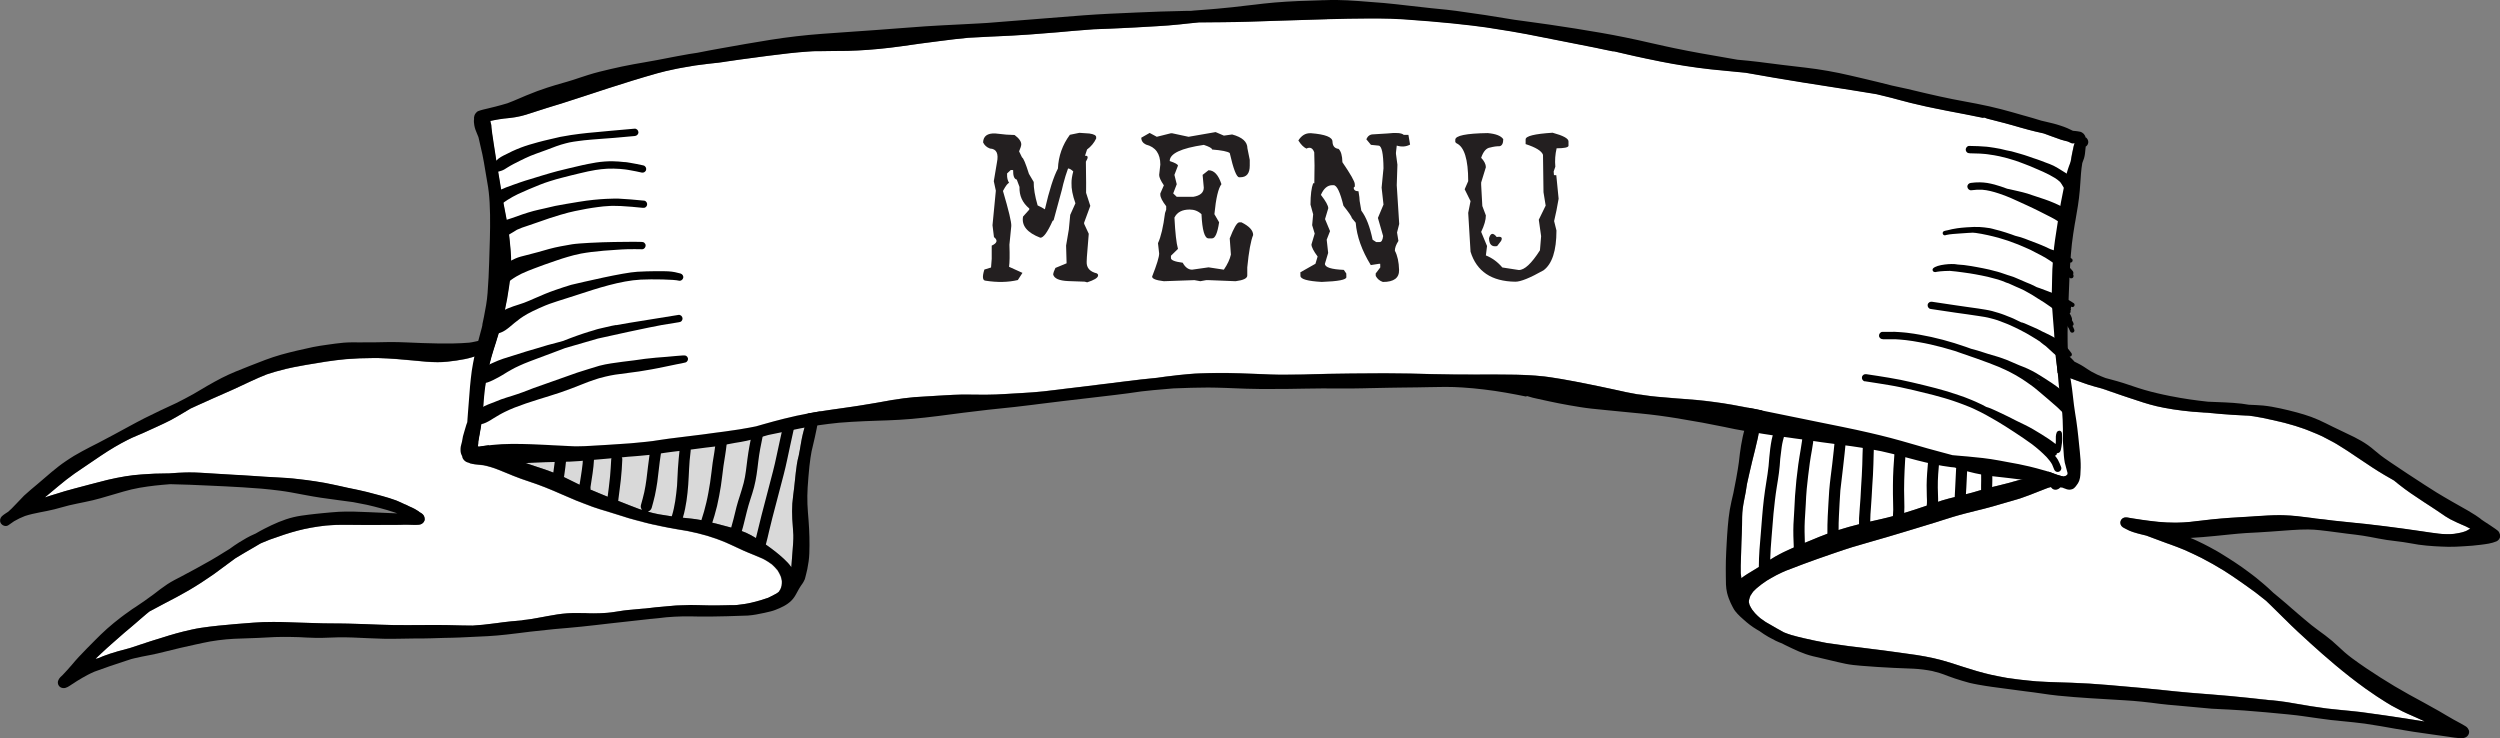 <?xml version="1.0" encoding="UTF-8"?><svg id="_レイヤー_2" xmlns="http://www.w3.org/2000/svg" width="600" height="177.13" viewBox="0 0 600 177.13"><rect x="0" y="0" width="600" height="177.13" fill="#808080" stroke="none"/><defs><style>.cls-1{fill:#fff;}.cls-2{fill:#231f20;}.cls-3{fill:#d9d9d9;}</style></defs><g id="content"><path class="cls-3" d="M195,92.64c-.04.31-.07.62-.11.93-.17,1.05-.32,2.11-.5,3.16-.22,1.2-1.08,5.02-1.13,5.2-.41,1.45-.77,2.9-1.02,4.39-.11.68-.46,2.73-.55,3.06-.36,1.3-.54,2.6-.69,3.93-.14,1.3-.27,2.59-.42,3.89-.15,1.22-.32,2.44-.42,3.67-.08,1.2-.07,2.44-.01,3.65.05,1.3.22,2.59.26,3.89.03,1.18-.09,2.35-.17,3.53-.07,1.15-.33,3.99-.32,4.18,0,0,0,.01,0,.02-.49-.74-1.12-1.39-1.77-1.99-1.35-1.26-2.83-2.39-4.35-3.45,0,0,.02-.02,0-.02-1-.6-1.72-1.07-2.38-1.55-.76-.46-1.53-.9-2.34-1.26-.34-.15-.7-.28-1.05-.41-.86-.35-1.88-.61-2.55-.84-1.22-.33-2.45-.63-3.66-.97-.29-.08-.59-.13-.88-.2-.58-.17-1.67-.34-2.61-.6-.09-.02-.18-.05-.27-.06-1.38-.26-2.78-.39-4.18-.53-1.09-.03-1.34,0-2.09-.2-.03.06-.57-.19-.6-.13-1.04-.15-2.08-.32-3.12-.5-.88-.17-1.75-.38-2.6-.62-.36-.09-.98-.26-1.39-.44-.25-.08-.5-.14-.74-.23-1.52-.55-3-1.17-4.5-1.75-.17-.06-.33-.13-.5-.19-.59-.25-1.67-.59-2.55-.99-.51-.21-1.03-.41-1.54-.63-.85-.37-1.72-.72-2.58-1.08-1.04-.37-2.07-.83-2.63-1.17-1.25-.63-2.5-1.25-3.76-1.85.02-.05-1.81-.75-2.51-1.08-1.31-.51-2.64-.97-3.98-1.39-1.93-.62-3.84-1.35-5.81-1.85-1.87-.48-3.79-.79-5.69-1.13-.29-.05-.59-.1-.88-.17.37-.98,1.31-2.59,1.71-3.81.22-.67,1.11-3.21,1.34-3.89.23-.7.5-1.4.7-2.11.49-1.71.66-3.49.67-5.27,0-1.51-.17-3.02-.49-4.51-.16-.67-.33-1.34-.54-2-.24-.73-.46-1.46-.58-2.22-.01-.29.01-.58.01-.87,0-.05-.02-.1-.02-.15,2.12-.42,4.19-1.08,6.22-1.79,1.07-.38,2.12-.77,3.18-1.18,1.06-.42,2.11-.81,3.17-1.22,1.9-.76,3.76-1.6,5.66-2.36.7-.24,1.39-.49,2.09-.74,1-.34,2-.67,3-1.01,1.52-.52,3.01-1.09,4.54-1.6,1.68-.56,3.36-1.14,4.98-1.88,1.34-.62,2.63-1.31,3.98-1.86,1.46-.53,3-.78,4.54-1.02,1.66-.26,3.32-.58,4.98-.95,1.67-.37,3.35-.79,4.99-1.28.52-.15,2.2-.5,2.53-.53,3.07-.16,6.12-.17,9.17.19.53.1,1.05.22,1.57.38.39.12.77.29,1.14.44,1.34.7,2.6,1.54,3.82,2.43,1.08,1.02,2.06,2.13,2.96,3.31-.02-.04-.05-.07-.07-.11.03.04.05.08.08.11.04.05.08.11.12.16-.04-.04-.07-.08-.1-.13.4.59.79,1.18,1.14,1.81.23.41.41.85.6,1.27.68,2.14,1.16,4.34,1.43,6.57,0,.04,0,.07,0,.11.09,1.06.13,2.12.18,3.19.05,1.22.06,2.43.02,3.65-.03.88-.09,1.75-.15,2.62Z"/><path class="cls-1" d="M115.91,84.86h-.01l-.67.25c-1.15.41-2.4.83-3.68,1.09-1.3.25-2.68.46-4.11.61-.81.09-1.62.13-2.43.13-1.85,0-3.73-.19-5.38-.36l-.53-.05c-2.26-.22-5.25-.49-8.34-.58h-1.21c-2.14,0-4.36.09-6.6.27-1.57.16-3.15.33-4.7.58-1.58.25-3.17.51-4.74.78l-.94.17-.42.08c-1.17.21-2.33.43-3.48.71-1.81.44-3.33.87-4.68,1.33-1.37.54-2.72,1.13-4.05,1.76l-1,.47c-1,.47-2.01.94-3.01,1.4-1.25.56-2.49,1.11-3.73,1.65l-.89.39c-1.31.58-2.63,1.16-3.93,1.76l-1.69.77-1.57.94c-1.17.7-2.14,1.28-3.13,1.8-1.06.54-2.13,1.06-3.22,1.55-1.17.54-2.35,1.09-3.53,1.61l-.99.42-.43.18c-.73.31-1.46.63-2.17.99-2.05,1.02-4.16,2.27-6.46,3.81-2.12,1.42-4.25,2.85-6.35,4.31-1.37.98-2.62,1.95-3.93,3.07-1.04.88-2.07,1.76-3.13,2.61l2.72-.82c1.36-.45,2.74-.85,4.13-1.21,2.73-.73,5.45-1.45,8.19-2.14,1.39-.34,2.8-.6,4.21-.85,1.24-.22,2.5-.33,3.74-.44l.55-.04c1.85-.15,3.87-.23,6.19-.23,1.46-.11,2.65-.2,3.83-.22l1.04-.02c.97,0,1.94.03,2.93.09,1.18.06,2.37.14,3.55.22l1.34.08c.93.06,1.85.12,2.78.17,1.3.06,2.61.15,3.91.23l.93.06,2.82.19,2.19.12c2.02.11,3.93.22,5.81.45,1.34.16,2.68.32,4.01.53,1.44.21,2.86.48,4.27.79.63.13,1.24.26,1.86.4l1.73.38.47.1c1.37.28,2.73.56,4.09.9,1.21.3,2.41.63,3.62.96,1.14.32,2.28.65,3.37,1.07,1.08.42,2.12.9,3.1,1.41l.29.13.31.14c.7.33,1.36.63,1.87,1.1.28.16.41.23.53.32.47.32.72.76.74,1.32.04.55-.37,1.01-.79,1.23-.37.19-.82.21-1.32.21h-.48c-.43.01-.86,0-1.28-.02l-1.09-.02c-.64.03-1.27.04-1.89.04h-2.31c-1.1,0-2.19,0-3.27.01h-1.09s-3.2-.01-3.2-.01h-1.41s-1.52-.02-1.52-.02c-.51,0-1.03.01-1.53.02-.87.03-1.72.09-2.58.16-2.44.27-4.7.68-6.74,1.21-2.12.56-4.22,1.27-6.71,2.17-.58.23-1.15.46-1.72.7l-.52.23-.68.4-.74.44c-1.54.88-3.07,1.78-4.58,2.7l-1.77,1.31c-1.11.84-2.23,1.67-3.37,2.48-2.08,1.47-4.06,2.74-6.04,3.9-1.92,1.13-3.92,2.17-5.86,3.17l-.9.48c-.91.47-1.81.95-2.7,1.44l-.76.62c-.37.31-.73.63-1.1.94l-.35.3-1.08.94-1.35,1.15-1.36,1.14c-.93.79-1.85,1.61-2.77,2.43-.93.82-1.85,1.63-2.75,2.49l-1.36,1.29.47-.04c.95-.4,1.89-.77,2.85-1.09,1.43-.47,3.02-.93,4.75-1.35,1.71-.58,3.41-1.15,5.13-1.69l.99-.31.31-.1c2.11-.67,4.3-1.36,6.48-1.9,1.23-.3,2.77-.67,4.24-.9,1.4-.2,2.81-.4,4.23-.53,2.79-.28,5.59-.52,8.4-.72,1.43-.11,2.99-.17,4.78-.17,1.21,0,2.41.02,3.63.07l2.08.07c2.07.07,4.15.15,6.23.19l3.02.03h.74c1.48.03,2.96.04,4.44.1l1.91.06c2.24.09,4.48.18,6.71.22,1.13.02,2.27.02,3.4.02,1.36,0,2.72-.01,4.08-.02h3.14c.74-.01,1.47-.01,2.22.01l1.67.04,2.49.06h.41l1.7.02,2.49-.2c.9-.09,1.78-.21,2.68-.32l.73-.1,1.41-.19c1.25-.16,2.51-.27,3.76-.38l1.06-.09-.36-.02c1.66-.13,3.32-.45,4.92-.75l.66-.12.29-.06.27-.05c1.55-.28,3.16-.56,4.75-.67.72-.05,1.43-.07,2.15-.07.78,0,1.57.02,2.36.04l.56.02c.44.01.89.02,1.33.02,1.07,0,2.12-.04,3.19-.13l.97-.1c.54-.07,1.09-.16,1.63-.24.85-.14,1.69-.26,2.54-.34,1.13-.12,2.25-.21,3.38-.3l.62-.04c1.73-.21,3.46-.41,5.19-.53.67-.07,1.3-.13,1.91-.17,1.26-.09,2.52-.14,3.78-.14.61,0,1.22.01,1.84.03l1.15.03c.64.02,1.29.04,1.92.04,1.02,0,2.05-.02,3.06-.04l1.53-.02h.97s.61-.04.61-.04c1.18-.13,2.43-.28,3.66-.59,1.3-.3,2.57-.68,3.88-1.14l.53-.22c.41-.17,1.34-.68,1.48-.79.21-.17.39-.29.56-.45.14-.2.27-.39.38-.6.12-.29.21-.56.28-.86.05-.38.07-.74.05-1.11-.05-.38-.15-.74-.26-1.1-.21-.51-.46-.99-.76-1.45-.42-.53-.89-.98-1.37-1.43-.56-.43-1.13-.79-1.74-1.13-.16-.1-.33-.18-.5-.26-.87-.38-1.5-.64-2.12-.9-.82-.32-1.62-.66-2.41-1.01l-1.21-.56-.61-.28-.44-.21c-.66-.31-1.32-.62-1.98-.9-1.55-.65-3.05-1.19-4.57-1.64-1.41-.41-2.93-.78-4.63-1.12l-1.86-.31-.62-.11c-.7-.12-1.4-.24-2.1-.38-1.6-.28-3.18-.63-4.76-1.01-1.62-.4-3.22-.8-4.81-1.28-.86-.26-1.71-.53-2.56-.8l-1.96-.61-.53-.17-.31-.09c-1.09-.32-2.16-.64-3.23-1.03-1.33-.48-2.66-.98-3.97-1.52-1.14-.47-2.27-.96-3.39-1.45-1.36-.6-2.73-1.19-4.12-1.74-1.26-.49-2.51-.95-3.79-1.37-1.31-.43-2.59-.88-3.87-1.4l-.79-.33-2.71-1.1c-1.16-.47-2.36-.83-3.58-1.08-.7-.09-1.4-.17-2.1-.23-.72-.06-1.26-.65-1.23-1.33,0-.18.05-.37.14-.53.04-.4.54-1.37.68-1.52l.12-.27c.26-.62.52-1.25.72-1.88.18-.57.32-1.15.46-1.74l.07-.31c.33-1.33.65-2.65.91-4,.6-3.63.79-7.19.54-10.58l-.25-2.3-.08-.94-.06-.69-.04-.43-.05-.06h0Z"/><path d="M197.93,83.51c-.08-1.42-.33-2.82-.64-4.21-.15-.67-.38-1.32-.59-1.97-.17-.54-.4-1.07-.61-1.6-.23-.7-.48-1.39-.76-2.07-.25-.59-.51-1.16-.84-1.7-.37-.61-.82-1.16-1.29-1.68-.44-.49-.97-.93-1.48-1.35-.48-.39-.96-.77-1.47-1.14-.13-.1-.27-.18-.41-.28-.86-.69-1.77-1.31-2.74-1.83-.6-.32-1.23-.6-1.87-.84-.72-.31-1.46-.58-2.21-.8-1.27-.37-2.59-.5-3.9-.6-.49-.03-.99-.05-1.48-.05-.77,0-1.56.04-2.33.1-1.33.09-4.73.73-5.11.78-1.35.18-2.69.42-4.03.68-2.78.54-5.59,1.08-8.29,1.98-.68.23-1.35.48-2.02.72-.04.01-.09.02-.13.03-.18.06-.35.13-.52.2-.63.23-1.27.44-1.9.68-1.68.63-3.39,1.22-5.06,1.87-2.97,1.17-5.91,2.43-8.9,3.57-.53.18-1.07.35-1.59.54-.09.03-.18.08-.28.11-2.56.89-5.12,1.76-7.7,2.55-3.21,1-6.37,2.13-9.54,3.24-.35.13-6.31,1.68-7.63,1.8-2.49.21-4.98.22-7.47.19-2.52-.03-5.03-.14-7.54-.25-1.34-.05-2.67-.1-4-.09-1.23.01-2.48.05-3.71.07-1.19.01-2.37.02-3.55.01-1.31-.01-2.6-.03-3.9.08-1.32.12-2.61.3-3.92.49-1.13.17-2.27.31-3.39.55-2.58.55-5.15,1.13-7.69,1.84-2.59.73-5.08,1.74-7.58,2.72-2.24.88-4.49,1.76-6.63,2.85-2.3,1.19-4.54,2.51-6.76,3.84-.71.42-3.47,1.87-4.15,2.19-2.55,1.18-5.1,2.36-7.61,3.63-2.5,1.27-4.95,2.66-7.41,3.97-1.24.67-2.49,1.34-3.74,1.98-1.28.65-2.56,1.29-3.82,1.98-.67.36-1.32.73-1.98,1.12-.67.4-1.31.84-1.96,1.27-1.19.79-2.31,1.69-3.41,2.6-1.12.93-2.22,1.89-3.32,2.84-1.11.93-2.23,1.85-3.29,2.83-.45.41-3.12,3.36-3.81,3.87-.2.12-.39.23-.56.36-.31.22-.7.45-.97.73-.42.43-.56,1.06-.27,1.61.32.6,1.19.95,1.81.55.48-.31.95-.65,1.41-.98.83-.49,1.7-.9,2.6-1.25,2.29-.75,4.69-1.01,7.04-1.6,1.19-.29,2.37-.67,3.57-.96,1.27-.3,2.53-.54,3.81-.81,1.22-.25,2.43-.52,3.63-.87,1.22-.35,2.46-.71,3.68-1.07,1.28-.38,2.55-.76,3.85-1.07,1.28-.3,2.56-.52,3.87-.7,1.17-.17,2.34-.29,3.52-.4.6-.06,1.2-.1,1.8-.15.13,0,.25,0,.38,0,2.92.05,5.83.19,8.75.32,2.76.13,5.52.24,8.28.42,1.55.1,3.08.21,4.63.33,1.46.12,2.93.3,4.39.48.85.1,1.69.25,2.54.39,2.42.43,4.83.94,7.27,1.3,2.57.4,5.18.68,7.76,1.06,1.11.2,2.22.42,3.33.65,1.1.24,2.19.53,3.27.82,1.1.28,2.2.61,3.27.97.24.09.49.18.73.26-.97-.04-1.95-.07-2.92-.12-2.54-.1-5.09-.25-7.63-.31-1.18-.02-2.35-.01-3.52.05-1.27.07-2.53.21-3.8.32-1.13.12-2.27.22-3.41.37-1.21.15-2.44.31-3.64.6-2.46.59-4.74,1.63-6.98,2.77-.73.37-1.45.78-2.16,1.19-.09.04-.19.08-.28.12-1.27.55-2.47,1.25-3.64,1.98-.79.49-1.54,1.02-2.29,1.57-.35.21-.7.42-1.05.64-1.13.71-2.27,1.41-3.43,2.08-2.29,1.3-4.6,2.57-6.94,3.8-1.19.62-2.4,1.21-3.53,1.96-1.13.75-2.21,1.58-3.26,2.4-.78.61-3.71,2.66-4.29,3.01-.58.35-1.13.74-1.67,1.14-.63.45-1.27.89-1.87,1.36-1.16.88-2.27,1.8-3.36,2.76-1.01.89-1.97,1.85-2.92,2.8-1.3,1.3-2.58,2.6-3.84,3.94-.6.63-1.15,1.29-1.7,1.94-.31.37-1.9,2.16-2.19,2.42-.18.17-.37.35-.54.51-.25.26-.44.54-.55.88s-.07.73.09,1.04c.23.44.65.67,1.12.71.76.07,1.44-.48,2.05-.87.44-.28.88-.56,1.31-.85.82-.51,1.65-.98,2.5-1.44.51-.28,1.05-.51,1.58-.75.05-.02.09-.04.14-.06,1.19-.43,2.39-.86,3.59-1.28,1.33-.45,2.68-.87,4-1.33.39-.13.78-.25,1.16-.38.25-.06.5-.13.75-.19,1.2-.29,2.4-.52,3.62-.75,1.27-.24,2.51-.53,3.76-.85,2.43-.61,4.86-1.19,7.31-1.71,1.17-.25,2.35-.52,3.52-.73,1.29-.22,2.57-.39,3.87-.51,1.23-.1,2.46-.18,3.69-.2,1.29-.03,2.57-.07,3.87-.14,1.38-.05,2.77-.15,4.16-.21,1.29-.05,2.57-.04,3.86-.02,1.22.01,2.45.06,3.67.14,1.3.07,2.58.09,3.89.07,1.22-.02,2.46-.08,3.68-.12,1.18-.02,2.34,0,3.52.04,2.47.1,4.95.24,7.42.3,2.53.07,5.06-.07,7.6-.07,1.25.01,2.51,0,3.77-.04,1.11-.03,2.22-.07,3.32-.1,1.17-.03,2.34-.03,3.5-.09,1.09-.06,5.59-.25,6.75-.32,1.53-.08,3.04-.22,4.57-.39,1.89-.2,3.79-.47,5.68-.69,1.92-.22,3.87-.42,5.79-.62,2.16-.19,4.33-.36,6.49-.59,2.28-.23,4.55-.51,6.83-.77,2.26-.26,4.52-.49,6.78-.75,1.05-.12,2.1-.23,3.15-.35.03,0,.06,0,.09,0,1.18-.1,2.35-.24,3.52-.38,1.31-.1,2.63-.19,3.96-.21,1.38-.02,2.76.01,4.14.04,2.81.05,10.44-.17,11.45-.24,1.35-.09,2.68-.37,4-.65.51-.1,1.01-.23,1.53-.36.73-.18,1.44-.48,2.14-.78,1.37-.6,2.68-1.41,3.52-2.68.54-.83.94-1.74,1.48-2.56.12-.18.24-.36.36-.52.05-.08.1-.16.16-.23.06-.1.13-.22.19-.32.12-.21.22-.43.32-.65.09-.26.5-1.99.59-2.4.25-1.24.44-2.5.48-3.76.1-2.64.02-5.29-.18-7.93-.1-1.3-.22-2.6-.27-3.9-.06-1.34-.02-2.66.05-3.99.1-1.69.26-3.39.42-5.08.08-.91.44-3.3.52-3.59.27-.95,1.33-5.77,1.45-6.67.05-.18.09-.37.14-.55.29-1.18.54-2.37.76-3.58.3-1.6.66-5.44.7-5.73.37-2.74.28-5.52.1-8.27ZM187.61,140.54c-.07.3-.17.58-.28.86-.12.21-.24.4-.38.61-.17.16-.59.44-.6.43,0,0-1.97,1.02-1.97,1.02-1.32.47-2.58.84-3.88,1.14-1.23.31-2.49.46-3.67.6l-.61.03h-.97s-.54.02-.54.02c-1.56.06-3.11.05-4.67.04-.43,0-.87-.01-1.3-.03l-1.15-.03c-.62-.02-1.23-.03-1.84-.03-.45,0-.89.04-1.34.05-.69.01-1.38.03-2.06.06-.13,0-.26.02-.39.03-.62.04-1.24.09-1.91.17-1.73.13-3.46.32-5.19.53l-.62.04c-.23.02-.46.04-.69.06-.04,0-.09.01-.13.02-.85.07-1.7.14-2.55.23-.85.08-1.69.21-2.54.35-.54.08-1.09.17-1.63.24l-.97.1c-1.07.08-2.12.13-3.19.13-.44,0-.89-.01-1.33-.02l-.56-.03c-.79-.01-1.58-.03-2.36-.03-.72,0-1.43.02-2.15.07-1.6.1-3.2.39-4.76.67l-.26.05-.3.06-.66.12c-1.58.3-3.21.61-4.85.74-.02,0-.04,0-.06,0l.35.03-1.06.09c-1.25.1-2.51.22-3.76.38l-1.41.19-.73.09c-.89.12-1.78.23-2.68.32l-1.79.14h0l-.7.06-1.7-.02h-.41l-2.49-.06-1.67-.04c-.74-.02-1.47-.02-2.22-.02h-2.22s-.92.01-.92.01c-1.36.01-2.72.02-4.08.02-1.13,0-2.27,0-3.4-.02-2.24-.04-4.48-.13-6.71-.22l-1.91-.06c-1.48-.06-2.96-.08-4.43-.1h-.74l-3.02-.03c-2.08-.04-4.16-.12-6.23-.19l-2.08-.07c-1.21-.05-2.42-.07-3.63-.07-1.79,0-3.35.05-4.78.17-2.8.2-5.6.44-8.4.72-1.42.14-2.83.33-4.23.53-1.47.22-3,.6-4.23.89-2.19.54-4.37,1.23-6.48,1.9l-.31.09-.99.31c-1.55.49-3.1,1.01-4.65,1.54,0,0-.02,0-.03,0-.15.05-.3.1-.45.15-.18.05-.37.09-.55.14-.03.01-.07.02-.1.03-1.47.38-2.86.77-4.1,1.18-.96.31-1.9.69-2.85,1.1h-.16c-.12.06-.24.11-.36.16.05-.04.09-.09.14-.13h-.09s1.36-1.28,1.36-1.28c.9-.86,1.82-1.67,2.75-2.49.92-.82,1.84-1.63,2.77-2.43l1.36-1.14,1.35-1.15,1.08-.94.35-.3c.37-.31.73-.63,1.1-.94l.76-.62c.89-.49,1.79-.97,2.7-1.44l.9-.48c1.93-1,3.93-2.04,5.86-3.17,1.98-1.16,3.95-2.44,6.04-3.9,1.13-.81,2.25-1.64,3.36-2.48l1.29-.95s0,0,0,0l.49-.36c1.51-.92,3.04-1.82,4.58-2.7l.74-.44.2-.12h0s.48-.28.48-.28l.44-.19.09-.04c.56-.24,1.14-.47,1.71-.7,2.5-.9,4.6-1.61,6.71-2.16,2.04-.54,4.31-.95,6.74-1.22.86-.06,1.71-.13,2.58-.16.5-.01,1.01-.02,1.53-.02h1.52s1.41.02,1.41.02l3.2.02h1.09c1.09-.02,2.17-.02,3.27-.02h2.31c.3,0,.61-.01.91-.02.06,0,.12,0,.18,0,.26,0,.53-.02.79-.03h.63s0,.01,0,.01h.45c.43.03.86.04,1.29.04h.48c.5-.01.94-.02,1.32-.21.42-.22.83-.68.78-1.23-.02-.55-.26-1-.73-1.32-.09-.06-.2-.12-.34-.21,0,0,0,0,0,0-.05-.03-.12-.07-.19-.11-.07-.07-.15-.13-.23-.2-.07-.04-.14-.08-.21-.12-.43-.3-.9-.55-1.42-.79h0s0,0,0,0l-.31-.13-.29-.13c-.26-.13-.52-.26-.78-.39,0,0,0,0-.01,0-.11-.04-.23-.07-.34-.12-.65-.31-1.29-.62-1.97-.9-1.1-.42-2.24-.74-3.38-1.07-1.2-.33-2.4-.66-3.62-.96-1.36-.33-2.72-.62-4.09-.9l-.47-.09-1.73-.39c-.62-.14-1.23-.27-1.86-.4-1.4-.3-2.82-.58-4.27-.78-1.34-.21-2.68-.38-4.02-.53-1.88-.24-3.8-.35-5.81-.45l-2.19-.12-2.82-.19-.93-.06c-1.3-.09-2.61-.18-3.91-.23-.92-.05-1.85-.12-2.78-.17l-1.34-.08c-1.18-.08-2.37-.16-3.56-.22-.98-.06-1.96-.09-2.93-.09l-1.04.02c-.97.02-1.97.08-3.1.17-.01,0-.03,0-.04,0-.22.02-.45.03-.69.05-.15,0-.3,0-.45,0-.03,0-.05,0-.08,0-2.09.01-3.96.08-5.66.22l-.55.04c-1.24.1-2.5.22-3.74.44-1.4.25-2.81.49-4.2.84-2.74.69-5.46,1.41-8.19,2.14-1.39.37-2.77.76-4.13,1.21l-1.38.42c-.44.15-.88.3-1.32.45.03-.03.07-.05.1-.08l-.13.04c1.06-.86,2.09-1.74,3.13-2.61,1.32-1.11,2.57-2.08,3.94-3.06,2.1-1.45,4.22-2.89,6.35-4.31,1.15-.77,2.24-1.46,3.31-2.09,1.08-.63,2.12-1.2,3.15-1.72.71-.37,1.43-.68,2.16-.99l.43-.18.99-.42c1.18-.52,2.36-1.07,3.53-1.61,1.09-.49,2.16-1,3.22-1.55.98-.52,1.96-1.11,3.13-1.8l1.57-.94.43-.2s0,0,0,0l1.26-.58c1.31-.61,2.61-1.19,3.93-1.77l.89-.39c1.24-.54,2.49-1.1,3.73-1.65,1-.46,2.01-.93,3.01-1.4l1-.47c1.33-.63,2.68-1.21,4.05-1.76,1.34-.46,2.88-.89,4.67-1.33,1.15-.28,2.32-.5,3.49-.71l.42-.08.94-.17c1.57-.27,3.16-.53,4.74-.78,1.55-.24,3.13-.42,4.69-.58,2.24-.18,4.45-.27,6.6-.27h1.21c3.08.09,6.07.36,8.33.58l.53.05c1.66.17,3.53.36,5.38.36.82,0,1.62-.03,2.44-.13,1.42-.15,2.8-.35,4.1-.61,1.29-.25,2.53-.67,3.68-1.08l.67-.26h.01l.05.06.04.43.06.69.08.94.25,2.3c.24,3.39.05,6.94-.54,10.57-.26,1.36-.59,2.68-.92,4l-.07.31c-.14.59-.28,1.17-.46,1.74-.2.64-1.46,3.19-1.5,3.54,0,0-.16.52-.16.67-.03.69.5,1.28,1.22,1.33.7.06,1.4.14,2.11.23,1.21.25,2.42.62,3.58,1.09l2.71,1.1.79.33c1.28.52,2.56.97,3.87,1.4,1.28.42,2.53.88,3.79,1.37,1.38.54,2.75,1.14,4.12,1.74,1.12.49,2.25.98,3.39,1.45,1.32.53,2.65,1.04,3.97,1.52,1.07.38,2.14.7,3.23,1.02l.31.09.53.17,1.96.61c.85.27,1.7.54,2.56.81,1.03.31,2.09.56,3.13.83.12.04.24.08.36.12.44.11.88.22,1.32.33.35.09.7.17,1.05.25h.06c.21.05.42.08.62.12,1,.22,2,.46,3.02.64.71.15,1.4.26,2.1.38l.62.1,1.86.31c1.71.35,3.23.71,4.64,1.13,1.53.45,3.02.98,4.57,1.64.67.28,1.33.59,1.99.9l.44.21.61.28,1.21.56c.79.36,1.6.69,2.42,1.01.63.25,1.25.51,2.12.89.18.08.35.16.5.26.61.35,1.18.7,1.75,1.13.48.45.95.9,1.37,1.43.29.46.54.94.75,1.44.12.37.22.73.27,1.11.02.37,0,.72-.06,1.11ZM195,92.64c-.04.31-.07.62-.11.93-.17,1.05-.32,2.11-.5,3.16-.22,1.2-1.08,5.02-1.13,5.2-.41,1.45-.77,2.9-1.02,4.39-.11.68-.46,2.73-.55,3.06-.36,1.3-.54,2.6-.69,3.93-.14,1.3-.27,2.59-.42,3.89-.15,1.22-.32,2.44-.42,3.67-.08,1.2-.07,2.44-.01,3.65.05,1.3.22,2.59.26,3.89.03,1.18-.09,2.35-.17,3.53-.07,1.15-.33,3.99-.32,4.18,0,0,0,.01,0,.02-.49-.74-1.12-1.39-1.77-1.99-1.35-1.26-2.83-2.39-4.35-3.45,0,0,0-.01,0-.02.29-1.06.54-2.12.78-3.19s.51-2.12.78-3.18c.61-2.31,1.2-4.62,1.81-6.92.61-2.33,1.25-4.65,1.74-7.02.51-2.51,1.1-5.02,1.63-7.53.16-.71-.28-1.43-1-1.6-.09-.02-.19-.03-.28-.03-.61,0-1.18.42-1.32,1.03-.52,2.44-1.09,4.85-1.59,7.29-.48,2.36-1.12,4.69-1.73,7.03-.62,2.35-1.22,4.71-1.84,7.05-.27,1.05-.53,2.08-.77,3.13-.19.8-.39,1.59-.59,2.39-.76-.46-1.53-.9-2.34-1.26-.34-.15-.7-.28-1.05-.41.19-.6.35-1.21.5-1.82.24-.94.46-1.89.7-2.83.25-.98.52-1.96.84-2.92.32-.97.64-1.96.9-2.95.53-2.01.77-4.07,1.01-6.13.24-2.1.66-4.17,1.09-6.23.15-.71-.29-1.44-1.01-1.6-.1-.02-.2-.03-.29-.03-.6,0-1.18.43-1.31,1.04-.42,2.05-.81,4.1-1.08,6.17-.26,1.92-.41,3.87-.9,5.75-.27,1.01-.58,2.03-.9,3.03-.29.89-.58,1.78-.81,2.68-.25.97-.48,1.94-.72,2.92-.18.69-.36,1.39-.57,2.08-1.22-.33-2.45-.63-3.66-.97-.29-.08-.59-.13-.88-.2.19-.57.37-1.14.54-1.73.22-.75.43-1.52.61-2.28.37-1.59.66-3.2.92-4.81.25-1.59.4-3.19.62-4.79.13-.87.26-1.74.41-2.6.14-.81.23-1.61.33-2.43.05-.37.03-.7-.18-1.02-.19-.29-.49-.5-.83-.58-.09-.02-.18-.03-.27-.03-.6,0-1.25.41-1.33,1.03-.1.78-.21,1.57-.32,2.34-.13.83-.28,1.65-.4,2.48-.22,1.58-.36,3.17-.61,4.75-.26,1.62-.53,3.24-.91,4.84-.33,1.41-.72,2.83-1.19,4.22-.09-.02-.18-.05-.27-.06-1.38-.26-2.78-.39-4.18-.53.22-.71.4-1.43.54-2.14.27-1.27.44-2.54.58-3.82.29-2.57.31-5.17.51-7.75.08-.76.16-1.51.24-2.26.04-.38.03-.7-.19-1.02-.19-.29-.48-.5-.83-.59-.09-.02-.19-.03-.28-.03-.26,0-.52.07-.74.22-.26.17-.54.49-.58.83-.18,1.58-.32,3.17-.43,4.77-.08,1.37-.12,2.75-.21,4.13-.12,1.23-.25,2.47-.44,3.68-.19,1.16-.42,2.34-.77,3.46-.03.06-.06.13-.08.19-1.04-.15-2.08-.32-3.12-.5-.88-.17-1.75-.38-2.6-.62.45-.14.81-.49.94-.97.25-.96.54-1.92.75-2.9.23-1.08.42-2.16.58-3.25.14-.99.24-1.99.36-2.98.14-1.25.3-2.5.49-3.74.1-.72-.26-1.43-1.01-1.6-.09-.02-.18-.03-.28-.03-.6,0-1.23.41-1.32,1.04-.18,1.19-.33,2.38-.47,3.58-.12,1.05-.23,2.1-.38,3.15-.14,1.01-.3,2.04-.52,3.04-.22,1.05-.53,2.07-.81,3.11-.11.41.03.82.29,1.13-.25-.08-.5-.14-.74-.23-1.52-.55-3-1.17-4.5-1.75-.17-.06-.33-.13-.5-.19.01-.08.04-.15.05-.24v-.14c.19-1.57.42-3.14.59-4.72.18-1.61.28-3.24.35-4.86.03-.71-.67-1.28-1.34-1.28-.02,0-.04,0-.05,0-.36.02-.69.18-.93.44-.25.27-.33.6-.35.96-.06,1.33-.16,2.66-.27,3.98-.09.87-.19,1.74-.29,2.6-.1.75-.21,1.5-.29,2.26-.51-.21-1.03-.41-1.54-.63-.85-.37-1.72-.72-2.58-1.08.03-.19.04-.38,0-.56.33-2.24.75-4.45.85-6.71.03-.71-.68-1.28-1.35-1.28-.02,0-.04,0-.05,0-.35.01-.69.17-.92.43-.26.28-.33.6-.36.96-.02.3-.03.6-.05.9-.11.99-.24,1.97-.4,2.95-.07.49-.16.97-.23,1.46-.03.21-.08.44-.12.68-1.25-.63-2.5-1.25-3.76-1.85.02-.05.05-.09.06-.14.24-1.48.39-2.98.55-4.48.04-.38.03-.7-.18-1.02-.19-.29-.49-.5-.83-.59-.1-.02-.19-.03-.29-.03-.26,0-.52.07-.74.22-.27.17-.54.5-.59.83-.15,1.38-.3,2.76-.51,4.14-1.31-.51-2.64-.97-3.98-1.39-1.93-.62-3.84-1.35-5.81-1.85-1.87-.48-3.79-.79-5.69-1.13-.29-.05-.59-.1-.88-.17.37-.98,1.31-2.59,1.71-3.81.22-.67,1.11-3.21,1.34-3.89.23-.7.5-1.4.7-2.11.49-1.71.66-3.49.67-5.27,0-1.51-.17-3.02-.49-4.51-.16-.67-.33-1.34-.54-2-.24-.73-.46-1.46-.58-2.22-.01-.29.01-.58.01-.87,0-.05-.02-.1-.02-.15,2.12-.42,4.19-1.08,6.22-1.79,1.07-.38,2.12-.77,3.18-1.18,1.06-.42,2.11-.81,3.17-1.22,1.9-.76,3.76-1.6,5.66-2.36.7-.24,1.39-.49,2.09-.74,1-.34,2-.67,3-1.01,1.52-.52,3.01-1.09,4.54-1.6,1.68-.56,3.36-1.14,4.98-1.88,1.34-.62,2.63-1.31,3.98-1.86,1.46-.53,3-.78,4.54-1.02,1.66-.26,3.32-.58,4.98-.95,1.67-.37,3.35-.79,4.99-1.28.52-.15,2.2-.5,2.53-.53,3.07-.16,6.12-.17,9.17.19.53.1,1.05.22,1.57.38.39.12.77.29,1.14.44,1.34.7,2.6,1.54,3.82,2.43,1.08,1.02,2.06,2.13,2.96,3.31-.02-.04-.05-.07-.07-.11.03.04.05.08.08.11.04.05.08.11.12.16-.04-.04-.07-.08-.1-.13.4.59.79,1.18,1.14,1.81.23.41.41.85.6,1.27.68,2.14,1.16,4.34,1.43,6.57,0,.04,0,.07,0,.11.09,1.06.13,2.12.18,3.19.05,1.22.06,2.43.02,3.65-.03.88-.09,1.75-.15,2.62Z"/><path d="M191.75,73.39s0,0,0,0c0,.01.02.03.03.04,0-.01-.01-.02-.02-.03Z"/><path class="cls-1" d="M417.93,138.75c-.06-.39-.11-.78-.15-1.18-.04-1.2,0-2.39.05-3.58.04-1.33.07-2.67.12-3.99.05-1.32.12-2.62.14-3.93.02-1.35-.01-2.7.17-4.03.17-1.31.46-2.59.7-3.88.12-.67.21-1.35.32-2.02.41-1.79.79-3.58,1.23-5.36.45-1.86.95-3.71,1.35-5.59.23-1.08.43-2.16.58-3.26.12-.93.24-1.84.37-2.76.06-.15.1-.31.12-.48.04-.27.06-.54.09-.81.09-.32.19-.64.27-.97.15-.6.25-1.2.29-1.82.04-.48.03-.98.03-1.47.02-2.14-.13-4.28-.14-6.42,0-1.1.13-2.19.27-3.27.04-.29.1-.57.15-.86.21-.83.43-1.65.6-2.48.24-1.13.44-2.27.64-3.41.21-.76.45-1.52.64-2.29.27-1.04.52-2.07.86-3.08.28-.87.56-1.77.94-2.61.2-.34.42-.66.66-.97.14-.14.3-.27.46-.4.63-.37,1.29-.66,1.96-.93.38-.13.76-.23,1.16-.31.35-.07.7-.1,1.05-.12,1.29-.05,2.59-.05,3.87.07,1.27.11,2.53.32,3.78.57.99.21,1.97.47,2.94.74,1.02.28,2.06.55,3.04.97.95.41,1.88.89,2.81,1.35.48.24.96.47,1.44.69.54.25,1.11.45,1.65.67.86.36,1.69.77,2.55,1.11,1.07.43,2.16.75,3.22,1.19,1,.41,2,.84,3.02,1.2,1.03.38,2.03.81,3.01,1.29,1.56.78,3.15,1.54,4.7,2.33.69.36,1.37.73,2.04,1.13.65.39,1.25.83,1.87,1.25.68.47,1.37.88,2.11,1.22.61.28,1.26.49,1.88.77.86.5,1.6,1.16,2.46,1.64,1.28.71,2.79.84,4.22,1.09-.08-.02-.16-.03-.24-.05.08.02.16.04.24.05.04,0,.07.01.11.02-.04,0-.07-.01-.11-.02,1.1.25,2.17.59,3.24.92.25.08.5.15.75.22.09.06.18.13.29.16l.11.03c-.02.08-.06.17-.06.25.07,1,.09,2.02.16,3.03.06.98.15,1.97.21,2.96.16,2.2.24,4.4.41,6.6.16,2.06.6,4.12,1.15,6.11.28.99.58,1.99.91,2.96.35,1.02.74,2.04,1.13,3.04-.03-.07-.05-.16-.07-.23.11.32.23.65.34.98-.03.04-.06.09-.09.13-.2.19-.39.36-.61.51-.39.21-.78.38-1.2.53-1.06.35-2.12.6-3.21.78-.55.1-1.11.2-1.66.32-.63.14-1.24.32-1.86.49-1.07.3-2.13.6-3.22.85-1.18.28-2.37.55-3.54.87-1.14.3-2.26.65-3.39.98-1.17.33-2.37.61-3.56.9-1.18.28-2.34.59-3.5.93-1.1.33-2.15.72-3.24,1.1,0,0,0,0,0,0-.03.01-.06.02-.09.03h0s0,0,0,0c0,0,0,0,0,0,0,0,0,0,0,0-.07.02-.14.05-.21.07.05-.01.1-.03.14-.04-.05.02-.1.04-.15.05,0,0,0,0,0,0-2.28.78-4.55,1.55-6.86,2.22-1.31.38-2.61.72-3.94,1-1.2.26-2.39.53-3.59.82-2.59.61-5.19,1.28-7.72,2.12-1.32.44-2.63.89-3.91,1.42-1.15.46-2.29.96-3.44,1.42-2.45.96-4.87,2.01-7.16,3.32-1.12.64-2.2,1.38-3.28,2.08-1.12.72-2.28,1.37-3.41,2.08-.5.31-.97.65-1.44,1.01Z"/><path class="cls-1" d="M491.14,88.2s-.02,0-.02,0h-.01c-.04.8-.07,1.55-.13,2.31-.07,1.07-.15,2.15-.14,3.22l.04.57c.07.64.16,1.17.28,1.71.13.59.29,1.15.48,1.72.23.69.48,1.36.74,2.04l.09.26c.2.51.4,1.02.56,1.55.21.74.38,1.5.53,2.27l.25,1.15.19.81c.24,1.04.48,2.06.6,3.07.06.48.09.98.12,1.46v.31s.03.4.03.4c.02.46.04.93.01,1.4l.09.52c.05.26.08.48.1.69.5.19.7.43.89.7.22.35.21.91.06,1.23-.15.3-.25.49-.48.69-.17.17-.42.3-.73.37-.31.6-.9.86-1.35.86-.12,0-.24-.02-.37-.05-.31-.1-.56-.3-.72-.58-.37.07-.68.18-.98.29-.68.26-1.36.52-2.03.79-1.46.59-2.92,1.16-4.42,1.66-.7.23-1.41.43-2.13.63l-.98.28-1.56.45-1.85.54c-1.4.41-2.82.75-4.24,1.1-.84.2-1.67.41-2.51.63-1.86.48-3.7,1.06-5.54,1.64l-.42.13-.71.23c-1.7.53-3.43,1.06-5.14,1.57l-2.81.85c-2.64.8-5.27,1.59-7.93,2.33-3.26.91-5.78,1.69-8.19,2.53l-1.63.56c-2.07.71-4.13,1.42-6.18,2.2l-1.3.49-1.51.58-.39.15c-.77.28-1.46.54-2.12.86-.97.46-1.75.84-2.47,1.28l-.47.27c-.39.23-.66.38-.9.56l-1.01.7c-.88.66-1.55,1.25-2.1,1.84-.23.32-.44.62-.63.95-.14.35-.24.68-.33,1.03-.03.19-.04.37-.03.55.04.23.09.43.15.63.2.44.39.77.62,1.12.48.64.92,1.14,1.36,1.53l.3.26.3.27c.43.32.86.63,1.29.92l.54.3,1.46.84.65.37c.57.33,1.15.66,1.73.97.61.24,1.21.46,1.8.64.96.28,1.94.52,2.92.75,1.81.42,3.63.79,5.46,1.14,1.39.22,2.78.41,4.17.59l1.19.17.59.07,2.42.3,2.7.34c1.68.19,3.35.42,5.02.66l3.08.42c3.35.43,6.03.93,8.44,1.58,1.51.41,2.99.89,4.47,1.38l.65.21c.93.3,1.87.6,2.81.87l.5.15.48.13c.98.27,1.95.54,2.95.76,1.31.28,2.59.54,3.89.77,2.33.36,4.72.64,7.09.82,1.7.12,3.4.18,5.1.23l.64.02,2.52.08c2.94.11,5.87.29,8.7.53l8.2.72c1.92.17,3.85.37,5.76.57l2.49.26c2.31.24,4.61.42,6.93.6l.8.06.86.07c3,.23,6,.51,9,.83,1.57.16,3.15.32,4.73.52.73.04,1.45.1,2.19.2,1.44.17,2.87.4,4.31.66,2.5.45,5,.84,7.43,1.16l1.6.17,1.6.17,1.33.13.74.07c.91.09,1.82.18,2.73.29.67.08,1.35.18,2.02.28,1.79.24,3.57.49,5.34.76,2.7.4,5.38.83,8.07,1.25-.64-.35-1.29-.64-1.95-.92-.66-.29-1.31-.58-1.97-.87l-.37-.17c-.5-.22-.76-.34-1.02-.48-.47-.24-.94-.49-1.41-.74l-.32-.17-.25-.13c-.22-.11-.45-.22-.66-.35l-.68-.41-.68-.41c-1.39-.85-2.89-1.85-4.85-3.24-5.1-3.65-9.71-7.7-13.16-10.82-1.91-1.73-4.12-3.76-6.26-5.9l-1.33-1.31-2-1.97-1.08-1.04-.37-.3c-1.48-1.21-3.04-2.38-4.77-3.58l-.91-.64c-1.33-.93-2.67-1.86-4.05-2.72-1.76-1.09-3.53-2.09-5.41-3.06-1.33-.66-2.67-1.31-4.03-1.9-1.15-.49-2.32-.92-3.48-1.34l-.95-.34c-.97-.34-1.93-.71-2.9-1.08l-1.87-.7c-.5-.12-1.01-.23-1.51-.37-1.09-.29-2.32-.61-3.33-1.2-.43-.21-.64-.31-.82-.44-.49-.33-.71-.93-.53-1.46.1-.33.32-.59.62-.75.18-.1.39-.15.59-.15.32,0,.52.04.71.08l.36.07c.32.05.63.1.94.15l1.95.3c1.3.19,2.58.35,3.89.48,1.32.14,2.65.17,3.98.19h.34c1.07,0,2.13-.08,3.19-.17l1.43-.16,1.43-.16c1.55-.19,3.09-.37,4.64-.49,1.61-.15,3.21-.24,4.81-.33l2.62-.16.81-.06c2.07-.14,3.98-.26,5.85-.26l.99.02c2.19.05,4.39.34,6.53.62l1.21.17.65.07,1.32.14c.83.09,1.47.18,2.11.27,1.48.16,2.95.31,4.41.46,2.74.28,5.48.56,8.21.92,2.88.37,5.75.75,8.62,1.18,1.38.21,2.76.42,4.15.58.59.06,1.2.12,1.8.12h.75c.15,0,.28,0,.43-.01.25-.03.5-.05.75-.07.32-.04.63-.09.94-.15.62-.09,1.21-.27,1.77-.47.3-.14.57-.28.83-.45l.24-.19-1.06-.55c-1.26-.53-2.51-1.08-3.72-1.71-.77-.41-1.49-.91-2.21-1.4l-1.12-.77-1.47-.97-1.48-.96c-2.31-1.52-4.22-2.79-6.01-4.22l-1.21-.97-2.25-1.3c-2.01-1.18-3.96-2.5-5.85-3.77l-1.11-.74-.51-.34c-.99-.67-2-1.34-3.02-1.96l-.42-.26-.23-.14c-.44-.27-.87-.54-1.32-.77-.67-.36-1.33-.7-2-1.05l-.31-.17-.28-.13c-.42-.2-.84-.4-1.27-.57-.73-.29-1.46-.59-2.18-.89-.45-.18-.9-.34-1.35-.49l-.84-.28c-.37-.14-.76-.25-1.15-.36l-.33-.1-.71-.2c-.72-.22-1.47-.41-2.22-.58l-2.24-.51c-1.33-.32-2.67-.55-4.01-.78l-1.16-.16-.54-.03c-2.21-.1-4.4-.22-6.6-.42-.94-.08-1.88-.17-2.82-.27-1.2-.05-2.4-.13-3.6-.24-3.37-.32-6.15-.75-8.73-1.35-2.08-.49-4.15-1.19-6.16-1.87l-1.83-.61-.55-.19-.67-.22c-1.25-.42-2.52-.83-3.75-1.31-1.11-.28-2.21-.59-3.28-.93-.84-.27-1.67-.57-2.51-.88l-.6-.22-.48-.18-.83-.3c-.94-.34-1.88-.69-2.79-1.09-.98-.43-1.94-.92-2.89-1.42,0,0-.01-.01-.02-.01h0Z"/><polygon points="483.5 85.73 483.49 85.73 483.5 85.73 483.5 85.73"/><path d="M599.97,128.24c-.06-.28-.16-.44-.31-.68-.32-.47-3.87-2.64-4.09-2.85-.2-.19-.44-.36-.66-.51-.26-.19-.52-.37-.78-.54-.59-.38-1.18-.73-1.78-1.09-1.29-.74-2.58-1.46-3.88-2.2-1.24-.7-2.46-1.44-3.68-2.17-2.37-1.45-11.89-7.67-13.47-8.94-.48-.39-.96-.77-1.43-1.17-.52-.43-1.02-.87-1.58-1.25-1.04-.73-2.13-1.36-3.27-1.93-1.12-.56-2.27-1.1-3.41-1.64-1.17-.54-2.32-1.12-3.47-1.69-1.12-.55-2.26-1.08-3.44-1.51-1.15-.42-2.32-.77-3.5-1.09-1.29-.35-2.58-.66-3.89-.95-1.38-.3-2.78-.56-4.19-.7-1.14-.1-2.29-.14-3.42-.19-.58-.08-1.15-.19-1.73-.26-2.69-.31-5.39-.35-8.09-.47-2.96-.32-5.91-.73-8.82-1.32.01.01.03.01.05.02-.58-.12-1.16-.24-1.73-.36h0s-.03,0-.05-.01c0,0,0,0,.01,0-.01,0-.03,0-.04,0-.01,0-.03,0-.04-.01,0,0,0,0,0,0,0,0,0,0,0,0,0,0,0,0-.01,0h.01s-.02,0-.03-.01c0,0,0,0,0,0-2.08-.45-4.11-.96-6.13-1.62-1.17-.38-2.32-.79-3.49-1.16-1-.32-2.02-.6-3.03-.87-.42-.11-.85-.23-1.27-.34-.68-.26-1.35-.53-2.01-.83-.47-.23-.94-.46-1.4-.72-.62-.37-1.2-.76-1.8-1.16-1.13-.77-6.14-3.14-6.87-3.44-.64-.27-1.29-.5-1.94-.73-1.32-.45-2.63-.9-3.94-1.38-1.23-.46-2.49-.88-3.73-1.31-1.29-.44-2.54-.94-3.81-1.44-2.52-.99-5.04-2.03-7.55-3.06-1.18-.48-2.35-1.02-3.52-1.54-1.37-.59-2.74-1.15-4.12-1.7-1.74-.7-3.48-1.41-5.2-2.18-1.25-.6-2.5-1.21-3.73-1.85-1.22-.64-2.45-1.3-3.69-1.89-1.33-.64-2.68-1.21-4.06-1.75-1.3-.5-2.62-.92-3.96-1.32-1.24-.38-2.52-.66-3.79-.93-1.46-.3-2.93-.6-4.4-.81-.78-.11-1.57-.17-2.35-.17-1.69,0-3.36.29-4.9,1.04-.35.17-.7.42-.98.66-.3.24-.56.49-.82.77-.54.59-1.01,1.23-1.44,1.91-.17.27-.32.57-.47.87-.07.12-.12.24-.18.38-.03.06-.06.13-.09.19-.07.11-.13.24-.16.38-.34.81-.63,1.64-.89,2.47-.56,1.84-1.44,7.17-1.61,7.93-.27,1.25-.53,2.5-.73,3.76-.07.26-.13.53-.21.79-.22.84-.41,1.68-.6,2.53-.33,1.55-.56,3.13-.56,4.72-.01,1.66.12,7.97-1.05,11.91-.79,2.65-1.15,5.41-1.45,8.16-.17,1.46-1.07,6.36-1.31,7.35-.31,1.33-.63,2.65-.86,3.99-.22,1.33-.37,2.68-.48,4.03-.12,1.33-.19,2.67-.27,3.99-.07,1.41-.16,2.81-.19,4.22-.03,1.23-.02,2.47-.01,3.7.01,1.34-.02,2.71.3,4.02.47,1.89,1.31,3.31,1.51,3.7.25.49.63.93,1,1.34.42.47.91.89,1.39,1.32,1.01.92,2.07,1.75,3.26,2.45.2.12.4.23.6.35.71.51,1.43.99,2.2,1.43.59.33,1.17.64,1.78.94.47.23.95.42,1.44.6.24.12.47.26.71.37,1.11.54,2.22,1.08,3.36,1.57,1.08.46,2.19.85,3.34,1.13,1.27.31,2.55.61,3.83.9,1.35.32,2.7.66,4.06.93,1.2.24,2.42.36,3.64.46,2.6.21,5.21.39,7.82.51,1.62.08,3.25.12,4.87.2,1.48.08,2.95.27,4.4.55.6.14,1.19.3,1.78.48.68.2,1.34.47,2,.72,1.12.43,2.26.79,3.41,1.14.59.17,1.16.35,1.75.5.69.18,1.39.29,2.08.43,1.12.2,2.24.39,3.37.54,2.26.32,4.53.62,6.8.91.06,0,.12.02.18.02.29.04.58.08.88.12,1.32.16,2.65.33,3.96.53,1.32.2,2.65.39,3.97.52,2.56.27,5.13.44,7.71.62,2.76.18,5.53.35,8.3.5,2.83.16,5.65.47,8.45.85,1.36.18,2.73.28,4.1.4,1.45.13,2.91.25,4.35.4,1.34.14,2.69.27,4.03.37,1.41.09,2.83.16,4.25.21,2.72.08,14.84,1.14,17.53,1.56.87.13,1.73.25,2.6.37.43.06.85.12,1.28.18.3.04.59.08.89.12.68.09,1.36.19,2.03.27.56.06,1.11.11,1.67.16.14.01.27.03.41.05,1.18.12,2.37.23,3.55.36.08,0,.15.02.22.03.76.08,1.53.18,2.29.27,2.53.36,5.05.82,7.58,1.27,2.65.48,5.3.88,7.98,1.24,1.37.19,2.74.38,4.12.58.62.08,1.24.19,1.86.27.31.03.63.07.94.1.79.09,1.73.09,2.26-.61.02-.04.05-.07.07-.1.14-.2.21-.43.23-.67.03-.38-.12-.67-.32-.96-.24-.35-.6-.54-.95-.74-.24-.14-.48-.27-.72-.41-.59-.32-1.17-.64-1.77-.96-1.16-.64-2.29-1.35-3.44-2.01-2.38-1.36-4.81-2.66-7.2-3.97-2.33-1.29-4.62-2.65-6.86-4.08-2.34-1.48-4.65-3.03-6.88-4.68-.59-.43-1.15-.9-1.71-1.37-1.04-.93-2.04-1.9-3.1-2.81-1.04-.89-2.14-1.68-3.24-2.48-1.11-.79-2.15-1.65-3.19-2.53-1.04-.88-2.08-1.75-3.09-2.65.08.07.17.16.25.23-1.05-.93-2.09-1.84-3.17-2.73-.53-.44-1.05-.87-1.58-1.31-.75-.71-1.51-1.42-2.3-2.09-.62-.51-1.24-1.02-1.86-1.55-.59-.48-1.22-.93-1.84-1.4-1.01-.77-2.08-1.51-3.15-2.22-.97-.63-1.93-1.27-2.93-1.87-.49-.29-.97-.62-1.47-.89-.6-.33-1.19-.67-1.8-.99-.93-.52-1.91-.97-2.88-1.44-.55-.28-1.12-.5-1.69-.74,2-.11,4-.28,6-.48,2.45-.23,4.89-.53,7.34-.69,1.88-.1,3.76-.19,5.65-.33,1.92-.16,3.85-.28,5.77-.42-.13.01-.24.02-.36.03,1.28-.08,2.55-.16,3.83-.14.97,0,1.93.08,2.89.18.21.03.43.05.64.08.43.06.87.1,1.3.15.92.12,1.84.23,2.75.36,1.24.18,2.49.32,3.74.47,1.19.15,2.38.32,3.58.55,1.34.25,2.67.53,4.02.73,1.31.19,2.62.32,3.93.51,1.23.18,2.46.43,3.69.62,1.27.19,2.53.28,3.8.37,1.12.06,2.23.12,3.34.14,1.24.02,2.49-.05,3.73-.13,1.36-.07,2.71-.18,4.06-.36,1.25-.16,2.56-.31,3.73-.81.38-.16.7-.51.84-.9.07-.21.12-.54.05-.76ZM417.93,138.75c-.06-.39-.11-.78-.15-1.18-.04-1.2,0-2.39.05-3.58.04-1.33.07-2.67.12-3.99.05-1.32.12-2.62.14-3.93.02-1.35-.01-2.7.17-4.03.17-1.31.46-2.59.7-3.88.12-.67.21-1.35.32-2.02.41-1.79.79-3.58,1.23-5.36.45-1.86.95-3.71,1.35-5.59.23-1.08.43-2.16.58-3.26.12-.93.24-1.84.37-2.76.06-.15.1-.31.12-.48.04-.27.06-.54.09-.81.09-.32.19-.64.27-.97.15-.6.25-1.2.29-1.82.04-.48.03-.98.03-1.47.02-2.14-.13-4.28-.14-6.42,0-1.1.13-2.19.27-3.27.04-.29.1-.57.15-.86.21-.83.43-1.65.6-2.48.24-1.13.44-2.27.64-3.41.21-.76.45-1.52.64-2.29.27-1.04.52-2.07.86-3.08.28-.87.56-1.77.94-2.61.2-.34.42-.66.66-.97.14-.14.3-.27.46-.4.63-.37,1.29-.66,1.96-.93.38-.13.76-.23,1.16-.31.35-.07.7-.1,1.05-.12,1.29-.05,2.59-.05,3.87.07,1.27.11,2.53.32,3.78.57.99.21,1.97.47,2.94.74,1.02.28,2.06.55,3.04.97.95.41,1.88.89,2.81,1.35.48.24.96.47,1.44.69.54.25,1.11.45,1.65.67.86.36,1.69.77,2.55,1.11,1.07.43,2.16.75,3.22,1.19,1,.41,2,.84,3.02,1.2,1.03.38,2.03.81,3.01,1.29,1.56.78,3.15,1.54,4.7,2.33.69.36,1.37.73,2.04,1.13.65.39,1.25.83,1.87,1.25.68.47,1.37.88,2.11,1.22.61.28,1.26.49,1.88.77.86.5,1.6,1.16,2.46,1.64,1.28.71,2.79.84,4.22,1.09-.08-.02-.16-.03-.24-.05.08.02.16.04.24.05.04,0,.07.01.11.02-.04,0-.07-.01-.11-.02,1.1.25,2.17.59,3.24.92.25.08.5.15.75.22.09.06.18.13.29.16l.11.03c-.02.08-.06.17-.06.25.07,1,.09,2.02.16,3.03.06.98.15,1.97.21,2.96.16,2.2.24,4.4.41,6.6.16,2.06.6,4.12,1.15,6.11.28.99.58,1.99.91,2.96.35,1.02.74,2.04,1.13,3.04-.03-.07-.05-.16-.07-.23.11.32.23.65.34.98-.03.04-.06.09-.09.13-.2.19-.39.36-.61.51-.39.21-.78.38-1.2.53-1.06.35-2.12.6-3.21.78-.55.1-1.11.2-1.66.32-.63.14-1.24.32-1.86.49-1.07.3-2.13.6-3.22.85-.69.16-1.38.34-2.07.51,0-.51.03-1.02.04-1.53.02-1.1.01-2.21-.01-3.3-.02-.71-.65-1.28-1.34-1.28-.02,0-.04,0-.06,0-.74.03-1.29.67-1.28,1.4.02,1.05.03,2.09.01,3.14,0,.75-.04,1.52-.02,2.28-.73.21-1.47.42-2.2.64-.47.14-.96.24-1.44.36.03-.54.06-1.08.1-1.63.08-1.51.16-3.01.22-4.53.02-.71-.68-1.28-1.35-1.28-.02,0-.04,0-.05,0-.36.02-.69.18-.93.44-.25.27-.33.6-.35.96-.05,1.44-.13,2.89-.21,4.33-.03.6-.07,1.18-.09,1.77-.01.21-.02.42-.03.63-.98.24-1.95.49-2.92.78-.36.11-.72.24-1.08.36,0-.21.03-.41.02-.62-.04-.93-.07-1.87-.08-2.8-.03-2.13.16-4.27.35-6.39.03-.33-.2-.71-.44-.93-.24-.21-.56-.35-.89-.35-.02,0-.05,0-.07,0-.35.01-.69.18-.92.43-.27.29-.32.6-.36.97-.17,1.89-.33,3.79-.35,5.69,0,.86.02,1.73.04,2.58.01.37.03.72.04,1.09.02.41-.02.82-.06,1.23,0,0,0,0,0,.01-1.8.62-3.59,1.21-5.4,1.76.02-.47.05-.94.04-1.41-.01-1.38-.07-2.77-.07-4.15.01-3.09.17-6.18.4-9.25.02-.33-.2-.71-.44-.93-.24-.22-.56-.35-.89-.35-.03,0-.05,0-.08,0-.36.01-.69.17-.92.43-.26.28-.32.6-.36.96-.2,2.69-.39,5.38-.39,8.07-.01,1.4,0,2.79.04,4.19.01.56.04,1.12.03,1.68,0,.5-.04,1-.07,1.51-.82.22-1.63.45-2.46.63-1,.22-1.99.45-2.99.68.01-1.16.08-2.33.18-3.49.14-1.69.21-3.39.31-5.08.12-1.71.23-3.44.27-5.17.05-1.71.08-3.43.16-5.14.04-.7-.67-1.28-1.34-1.28-.02,0-.03,0-.05,0-.36.02-.69.18-.93.44-.25.28-.33.6-.35.96-.08,1.71-.12,3.42-.16,5.13-.05,1.77-.17,3.52-.28,5.29-.06.91-.09,1.83-.15,2.75-.04.81-.12,1.61-.18,2.42-.06.78-.13,1.57-.16,2.35-.02.48-.03.98-.01,1.47-1.65.41-3.29.86-4.9,1.38,0-1.14.01-2.29.08-3.43.11-2.01.19-4.04.34-6.05.2-1.91.44-3.83.67-5.73.26-2.17.48-4.35.69-6.52.03-.38.03-.7-.18-1.02-.19-.29-.49-.5-.83-.59-.1-.02-.19-.03-.29-.03-.26,0-.52.07-.73.22-.26.17-.55.5-.59.83-.21,2.17-.43,4.35-.69,6.52-.25,2.09-.55,4.18-.72,6.28-.16,2.07-.23,4.14-.36,6.22-.08,1.4-.08,2.79-.08,4.19-.66.24-1.32.49-1.97.76-1.15.46-2.29.96-3.44,1.42-.06-1.76-.11-3.52-.02-5.28.07-1.34.18-2.68.24-4.01.05-1.22.12-2.43.23-3.64.21-2.09.45-4.18.74-6.27.14-1.01.32-2.03.5-3.03.21-1.16.37-2.32.48-3.49.04-.38.03-.7-.18-1.02-.19-.29-.49-.5-.83-.59-.1-.02-.19-.03-.29-.03-.26,0-.52.07-.74.22-.26.17-.55.5-.59.83-.24,2.53-.77,5.01-1.12,7.53-.35,2.5-.6,5.01-.78,7.53-.08,1.14-.12,2.28-.18,3.42-.07,1.15-.15,2.3-.2,3.45-.07,1.83,0,3.67.08,5.51-1.54.67-3.06,1.38-4.52,2.22-.39.22-.76.46-1.14.7.06-1.81.17-3.62.33-5.42-.01.13-.02.24-.03.37.18-2,.32-4,.49-5.99.22-2.13.44-4.24.78-6.34.19-1.15.38-2.3.53-3.45.16-1.12.23-2.26.31-3.38.1-.94.21-1.88.35-2.82.14-1.01.4-1.99.68-2.97.21-.7-.32-1.45-1-1.61-.1-.02-.2-.03-.3-.03-.62,0-1.13.44-1.31,1.05-.17.61-.37,1.21-.48,1.83-.14.73-.26,1.45-.35,2.19-.17,1.37-.28,2.74-.39,4.11-.14,1.28-.33,2.55-.54,3.82-.23,1.37-.42,2.75-.59,4.13-.32,2.66-.5,5.35-.72,8.03-.25,2.74-.48,5.49-.49,8.25-.94.58-1.89,1.13-2.82,1.72-.5.31-.97.65-1.44,1.01ZM592.59,127.03c-.26.17-.53.31-.83.45-.56.2-1.15.39-1.78.48-.31.05-.63.1-.94.15-.25.02-.5.04-.75.07-.15.01-.28.01-.43.01h-.75c-.6,0-1.21-.05-1.8-.12-1.39-.16-2.77-.37-4.15-.58-2.86-.43-5.74-.82-8.62-1.18-2.73-.36-5.47-.64-8.21-.92-1.46-.15-2.94-.3-4.41-.46-.65-.09-1.29-.18-2.12-.27l-1.31-.14-.65-.07-1.22-.18c-2.13-.28-4.34-.56-6.52-.62l-.99-.02c-1.87,0-3.77.13-5.86.26l-.81.06-2.62.16c-1.6.09-3.2.19-4.81.33-1.55.13-3.1.3-4.64.49l-1.42.16-1.43.17c-1.06.08-2.12.17-3.19.17h-.33c-1.33-.02-2.66-.05-3.97-.19-1.31-.14-2.59-.29-3.89-.48l-1.96-.3c-.31-.04-.63-.09-.94-.15l-.36-.07c-.19-.04-.39-.07-.71-.07-.21,0-.41.05-.6.15-.3.16-.52.43-.63.75-.17.53.05,1.13.53,1.46.15.1.33.19.6.33,0,0,0,0,0,0,.04.02.09.04.13.07,0,0,0,0,.01,0,0,0,0,0,0,0,.03.01.05.02.07.04,1.01.59,2.24.91,3.34,1.2.5.14,1,.25,1.51.37l1.87.7c.96.37,1.92.73,2.9,1.08l.95.33c1.16.43,2.33.86,3.48,1.35,1.36.6,2.7,1.24,4.03,1.9,1.88.97,3.65,1.97,5.41,3.06,1.38.86,2.72,1.79,4.05,2.72l.91.64c1.74,1.19,3.29,2.36,4.78,3.58l.37.3,1.08,1.04,2,1.97,1.33,1.31c2.13,2.14,4.35,4.17,6.26,5.9,3.44,3.12,8.06,7.16,13.15,10.82,1.97,1.39,3.46,2.39,4.85,3.24l.68.41.68.41c.22.13.44.24.66.36l.25.13.32.17c.47.25.94.5,1.41.74.26.14.52.25,1.02.48l.37.17c.66.29,1.31.59,1.97.87.48.21.95.42,1.42.65.18.08.36.15.55.23-.05,0-.1-.02-.15-.02.05.03.09.05.14.08-2.69-.43-5.37-.86-8.07-1.25-.97-.15-1.95-.28-2.92-.42-.1-.02-.21-.04-.31-.05-.02,0-.04,0-.06,0-.68-.1-1.37-.19-2.06-.28-.67-.1-1.35-.2-2.02-.28-.91-.12-1.82-.21-2.73-.29l-.74-.07-1.33-.13-1.6-.17-1.6-.17c-2.43-.32-4.92-.71-7.42-1.16-1.43-.26-2.87-.49-4.31-.66-.25-.03-.49-.04-.73-.07-.12-.02-.24-.04-.36-.05-.36-.03-.72-.06-1.09-.08-.3-.04-.61-.08-.91-.11-.05,0-.1,0-.15,0-1.22-.14-2.45-.28-3.66-.41-3-.31-6-.6-9-.83l-.86-.07-.81-.06c-2.31-.18-4.62-.36-6.92-.6l-2.49-.26c-1.91-.21-3.84-.41-5.76-.58l-8.2-.72c-2.83-.25-5.76-.43-8.7-.53l-2.52-.08-.64-.02c-1.7-.06-3.4-.12-5.1-.23-.68-.05-1.36-.13-2.03-.2-1.7-.17-3.39-.36-5.05-.62-1.3-.23-2.59-.49-3.9-.77-.99-.22-1.97-.49-2.95-.76l-.48-.14-.5-.15c-.94-.27-1.87-.56-2.81-.87l-.65-.21c-1.48-.49-2.97-.97-4.48-1.38-2.4-.64-5.09-1.14-8.44-1.57l-3.08-.43c-1.67-.23-3.35-.46-5.02-.65l-2.7-.35-2.42-.29-.59-.07-1.19-.17c-1.39-.18-2.78-.37-4.17-.59-1.84-.35-3.66-.72-5.47-1.15-.98-.23-1.96-.47-2.92-.75-.6-.18-1.19-.4-1.8-.64-.59-.3-1.16-.64-1.74-.96l-.65-.38-1.46-.84-.53-.3c-.43-.29-.86-.61-1.3-.92l-.3-.27-.3-.26c-.44-.39-.89-.89-1.36-1.54-.22-.35-.42-.68-.62-1.12-.05-.2-.12-.39-.16-.63-.01-.18,0-.36.04-.55.08-.36.19-.68.32-1.02.19-.32.4-.63.63-.95.54-.6,1.21-1.18,2.1-1.84l1.01-.7c.24-.18.51-.33.9-.55l.47-.27c.72-.44,1.5-.82,2.47-1.28.66-.32,1.35-.58,2.12-.86l.39-.15,1.51-.58,1.3-.49c2.05-.77,4.11-1.48,6.18-2.2l1.63-.56c2.4-.85,4.94-1.62,8.19-2.53,2.66-.74,5.29-1.54,7.93-2.33l2.81-.85c1.71-.51,3.44-1.04,5.14-1.57l.71-.23.43-.14c1.83-.59,3.67-1.17,5.53-1.64.84-.22,1.67-.43,2.52-.64,1.41-.35,2.83-.68,4.23-1.09l1.85-.54,1.56-.45.98-.28c.72-.2,1.43-.4,2.13-.63,1.51-.5,2.96-1.08,4.42-1.66.67-.27,1.35-.53,2.03-.79.3-.12.62-.22.98-.29,0,0,0,0,0,0h0c.16.28.4.47.71.58.13.03.24.04.37.04.38,0,.87-.18,1.19-.61.03-.06.05-.12.07-.19.02,0,.03,0,.05,0,.01-.02.02-.03.03-.05.31-.07.56-.2.73-.38.24-.2.35-.4.49-.69.15-.32.16-.88-.06-1.23-.19-.25-.39-.47-.83-.66,0,0,0,0,0-.01-.02,0-.04-.02-.06-.03,0,0,0-.01,0-.02,0,0,0,0,0,0-.01-.2-.05-.41-.09-.66l-.08-.45s0,0,0,0v-.07c.02-.47,0-.94-.02-1.4l-.02-.4v-.31c-.03-.48-.06-.98-.13-1.46-.1-1.01-.35-2.03-.59-3.06l-.19-.81-.26-1.15c-.15-.76-.31-1.53-.52-2.27-.17-.52-.37-1.04-.56-1.55l-.09-.26c-.26-.68-.51-1.35-.74-2.04-.19-.56-.36-1.13-.48-1.71-.14-.54-.22-1.08-.29-1.71l-.04-.56c-.01-1.08.06-2.15.14-3.22.06-.75.09-1.51.14-2.3h.01s.02-.01.02-.01c.01,0,.02,0,.02.01.95.5,1.91.99,2.9,1.42.91.4,1.85.74,2.79,1.09l.83.3.48.18.6.21c.84.31,1.66.62,2.51.89.92.29,1.85.55,2.79.79.02,0,.05.02.07.03.14.04.28.07.42.11.14.06.29.11.44.16.02,0,.04,0,.06.01.03,0,.06.02.09.02,1.05.39,2.11.75,3.17,1.11l.67.23.55.19,1.83.61c2,.67,4.07,1.37,6.16,1.87,2.57.6,5.34,1.02,8.72,1.34.76.07,1.51.11,2.27.15.1.01.2.03.3.04.34.02.69.04,1.03.05.32.04.64.07.96.1.04,0,.07,0,.11,0,.58.06,1.17.12,1.75.17,2.13.19,4.26.31,6.4.41,0,0,0,0,.01,0,.06,0,.12,0,.18,0l.53.03.68.09h0l.48.06c1.34.23,2.69.46,4.02.79l2.24.51c.74.17,1.5.36,2.22.58l.71.2.32.09c.39.1.77.22,1.15.37l.84.27c.45.16.9.3,1.35.49.72.3,1.45.6,2.19.89.43.17.85.37,1.27.56l.28.14.31.17c.67.35,1.33.69,2,1.05.45.23.88.5,1.32.76l.23.15.42.26c1.02.62,2.03,1.29,3.02,1.96l.51.35,1.11.74c1.89,1.28,3.85,2.59,5.86,3.77l1.95,1.12s0,0,0,0l.31.18.28.23s0,0,0,0l.93.75c1.79,1.43,3.69,2.71,6,4.22l1.48.96,1.47.97,1.13.76c.72.5,1.44,1,2.21,1.41,1.21.64,2.47,1.18,3.72,1.71l.73.37c.1.04.19.09.29.13,0,0,0,0-.01,0l.06.03-.25.19Z"/><path class="cls-1" d="M318.55,4.6c-4.3.12-8.58.25-12.88.4-4.09.15-8.18.29-12.26.32l-2.48.02h-1.79s-1.37.02-1.37.02l-2.59.26-2.12.23c-1.8.18-3.61.33-5.42.43l-.37.02-5.04.29c-1.91.12-3.84.2-5.84.28l-3.95.15-1.7.13c-2.27.17-4.54.36-6.82.58-1.98.18-3.95.32-5.94.47l-1.18.09c-2.68.2-5.35.32-8.04.44l-1.11.05c-1.78.08-3.56.18-5.33.28-2.13.19-4.29.46-6.38.73l-.56.07-2.46.32c-1.37.17-2.75.37-4.12.56-1.75.25-3.49.5-5.25.71-3.57.42-6.89.66-10.18.75-1.15.02-2.29.03-3.43.03l-2.77.03h-1.43c-.52.02-1.06.04-1.76.1-3.09.2-6.13.58-9.48,1l-.92.12-.93.12-.86.12-1.94.26c-1.62.21-3.25.43-4.86.68l-.52.07c-.7.12-1.4.23-2.11.31-.56.06-1.13.13-1.69.18l-1.13.13c-1.78.19-3.67.47-5.64.85-.43.06-.87.15-1.31.24l-.65.14c-1.71.35-2.94.64-4.25,1-1.99.56-3.96,1.14-5.93,1.75-3.83,1.19-7.63,2.42-11.44,3.68-1.88.63-3.76,1.24-5.68,1.84l-1.07.32c-1.52.47-3.04.94-4.55,1.43l-.82.27c-1.16.4-2.93.99-4.57,1.25-.91.16-1.84.25-2.76.33-.89.1-1.49.17-1.97.29-.3.08-1.19.24-1.25.27-.07.03.17.94.17.94l.09.75c.09.92.23,1.85.38,2.76l.13.9c.13.84.25,1.66.39,2.49l.25,1.65.73,4.36.56,3.4c.31,1.83.66,3.66,1.01,5.47.43,2.15.71,3.94.88,5.63l.05.46c.17,1.56.35,3.37.33,5.08,0,1.75-.17,3.72-.49,5.87-.55,3.92-1.37,7.65-2.45,11.08l-.55,1.75-.09.32c-.4,1.2-.77,2.42-1.13,3.63-.43,1.46-.84,3.15-1.25,5.3-.22,1.42-.39,2.83-.53,4.25-.06.66-.1,1.33-.15,2-.05.75-.1,1.5-.19,2.25-.23,2.21-.66,4.53-1.04,6.6l-.02.49-.1.66v.06s.39.03.39.03c.32-.06.64-.12.95-.16.67-.1,1.34-.18,2.02-.25,1.63-.17,3.21-.25,4.82-.25h.55c2.68-.01,5.37.13,8.12.25l.36.02.3.02.28.02c1.73.09,3.46.19,5.19.25h.92c1.08.01,2.16-.04,3.23-.1l2.56-.15,1-.06.97-.06c1.62-.1,3.21-.21,4.78-.32l.88-.08.44-.04.54-.05.7-.07c1-.09,2-.2,2.97-.32l1.05-.16.88-.13c1.32-.2,2.62-.39,3.94-.53,1.77-.23,3.54-.45,5.31-.66l.6-.07c1.04-.14,2.06-.27,3.08-.42l2.23-.29.51-.07.68-.1c1.65-.23,3.22-.45,4.96-.79l1.57-.3,1.22-.35.56-.16c1.66-.48,3.32-.92,5-1.34,2.19-.54,3.9-.92,5.57-1.22,1.64-.3,3.29-.56,4.96-.81l.94-.14c1.31-.2,2.61-.39,3.93-.56,1.77-.24,3.52-.53,5.28-.83.64-.08,1.28-.2,2.12-.36l.78-.14,2.35-.42c1.96-.31,3.64-.53,5.29-.68,1.35-.1,2.7-.18,4.05-.25l1.64-.1.88-.05.54-.03c1.43-.08,2.86-.17,4.31-.19h.91c.75,0,1.52.01,2.27.02.76.01,1.52.01,2.28.01h.29c1.64.01,3.27-.07,5.11-.19,1.08-.07,2.14-.14,3.58-.21,1.69-.1,3.4-.21,5.1-.4,1.35-.14,2.7-.3,4.05-.48l.9-.12c1.4-.18,2.81-.35,4.22-.5,1.61-.19,3.21-.38,4.82-.6,1.58-.21,3.17-.41,4.76-.59.47-.05.94-.1,1.4-.17l.7-.08c.86-.12,1.71-.23,2.58-.32,1.37-.15,2.65-.28,3.88-.4,1.37-.2,2.74-.4,4.1-.53l.97-.12c.75-.08,1.52-.17,2.27-.22l.72-.06.42-.03.36-.03.29-.02c.39-.03.77-.05,1.15-.05,1.66-.07,3.32-.1,4.99-.1h1.45c2.14.04,4.3.12,6.44.2l1.86.07c1.38.06,2.77.13,4.15.14h1.81c1.36,0,2.71-.01,4.06-.04l2.35-.07c1.2-.04,2.39-.07,3.6-.09,3.75-.07,7.52-.09,11.29-.12h2.84c3.74-.01,7.47.08,11.2.19,3.19.08,6.38.1,9.57.1h4.08s1.19-.01,1.19-.01c1.19,0,2.38.01,3.57.03,1.01.01,2.03.02,3.03.07l1,.04c.66.02,1.33.05,1.99.12l1.06.1c.71.06,1.42.13,2.13.24l.89.13c.75.1,1.5.22,2.25.36,2.11.38,4.2.76,6.29,1.19,1.96.4,3.9.79,5.84,1.22l1.07.24,1.19.26,1.15.25,1.69.32.51.1.31.06.67.08.44.05.91.14c.94.14,1.87.26,2.81.33,1.6.15,3.2.28,4.8.41l1.28.09c2.05.15,4.76.37,7.54.75,2.9.37,5.63.87,9.97,1.71,3.05.61,6.14,1.24,9.21,1.88l1.78.36,1.75.36,1.89.39c2.08.41,4.13.82,6.18,1.25,2.38.48,4.6.97,6.68,1.46,1.75.41,3.39.82,4.97,1.22,1.71.45,3.42.94,5.11,1.43l.77.22c1.92.58,3.87,1.12,5.81,1.63,1.06.28,2.12.56,3.16.85.72.07,1.43.14,2.15.19l1.44.12c2.28.2,4.96.47,7.62.97l1.97.37c1.84.33,3.58.64,5.28,1.07,1.15.27,2.31.59,3.45.92l.38.1.26.08c.4.12.78.23,1.16.38l.71.27.36.14.69.22c.35.12.69.21,1.01.27l.29.06.37-.15.42-.37.08-.33c-.12-.49-.24-.94-.38-1.41l-.09-.36-.21-.74c-.21-1.11-.28-2.26-.33-3.25-.09-.96-.1-1.86-.12-2.75v-2.08c-.01-1.5-.08-2.97-.2-4.43l-.07-.6-.06-.6c-.07-.66-.17-1.33-.27-2.09l-.07-.54-.04-.28c-.17-1.09-.29-1.98-.36-2.84-.19-1.94-.35-3.9-.45-5.84-.1-1.85-.17-3.69-.17-5.53,0-1.99.07-3.97.15-5.95l.03-.92c.14-3.58.27-7.15.51-10.73.14-2.03.33-4.09.6-6.12.21-1.52.48-3.05.76-4.59l.18-.92c.26-1.59.46-2.98.62-4.39.09-.97.16-1.96.22-2.94l.12-1.64c.16-2.03.52-4.34,1.1-6.88l.16-.61c.01-.07.03-.14.04-.2-.15.05-.33.09-.48.09-.19,0-.33-.04-.45-.12l-.41-.19-.37-.16c-.56-.14-1.11-.27-1.62-.43-.73-.24-1.45-.5-2.17-.78l-.52-.19-.36-.13-1.07-.39-.59-.14-1.45-.33c-.97-.24-1.96-.49-2.92-.77l-.86-.24c-1.21-.36-2.44-.71-3.68-1.04l-.71-.18-2.24-.58-1.02-.26-.69-.24-.13-.04s-.02,0-.05,0l-.26.07c-2.79-.58-5.63-1.14-8.45-1.66-1.55-.29-3.07-.6-4.58-.93l-.69-.15-.61-.15c-1.05-.23-2.09-.46-3.14-.73-1.09-.26-2.17-.55-3.27-.86l-1.18-.32c-1.14-.29-2.28-.58-3.63-.88-3.68-.62-7.36-1.19-11.05-1.77-2.12-.32-4.25-.66-6.38-1-4.72-.74-9.64-1.61-13.96-2.37l-3.6-.35-1.65-.17-3.13-.3c-4-.45-8.04-1.08-12-1.86l-1.45-.3c-1.41-.28-2.82-.58-4.22-.89l-.49-.12-1.88-.42c-1.06-.25-2.12-.49-3.18-.73h-.32s-3.09-.65-3.09-.65l-.63-.14-.63-.13-4.56-.9c-2.67-.52-5.32-1.05-8-1.58-2.46-.5-4.95-.98-7.46-1.4-1.98-.33-3.96-.65-5.96-.95l-3.45-.45c-3.04-.37-6.23-.69-10.04-1.01-2.15-.18-4.3-.35-6.45-.49-2.01-.14-4.05-.17-6.02-.19h-2.08c-3.36-.01-6.71.07-10.07.16h0Z"/><path d="M500.56,33.03c-.04-.15-.08-.3-.14-.43l-.32-.47c-.19-.21-.58-.45-.82-.5-.38-.09-.75-.13-1.13-.18l-.65-.06c-.43-.22-.89-.43-1.36-.64-.52-.23-1.08-.42-1.63-.6-1.21-.41-2.27-.65-3.3-.89l-1.32-.31c-1.29-.41-2.62-.79-3.94-1.16l-.27-.07c-1.8-.52-3.6-1.04-5.41-1.51-1.79-.47-3.73-.9-5.92-1.33-.9-.18-1.8-.34-2.71-.51-1.04-.19-2.07-.38-3.09-.59-2.07-.42-4.13-.87-6.18-1.35l-.68-.16c-2.54-.62-5.09-1.22-7.64-1.74-2.27-.59-4.54-1.13-6.82-1.67l-.85-.2-2.28-.53c-3.55-.84-7.18-1.48-10.79-1.9-1.84-.21-3.68-.42-5.52-.65-.94-.1-1.89-.23-2.83-.36l-1.37-.17-1.37-.18c-1.74-.21-3.48-.39-5.24-.54-2.96-.52-5.93-1.05-8.9-1.56-2.07-.38-4.13-.77-6.19-1.2-1.57-.32-3.14-.68-4.7-1.03l-.9-.2c-4.3-1-8.24-1.8-12.03-2.46-4.12-.7-8.23-1.38-12.36-1.97l-4.58-.64-3.82-.52c-4.72-.8-9.33-1.51-14.09-2.15-1.51-.2-3.02-.36-4.54-.5l-1.39-.14c-1.86-.19-3.71-.4-5.56-.62-1.92-.23-3.85-.44-5.77-.62-2.01-.18-4.02-.32-6.02-.47-1.84-.13-3.67-.24-5.52-.26-.19-.01-.37-.01-.55-.01-.7,0-1.4.03-2.1.06h-.51s-.52.03-.52.03c-.69.03-1.39.06-2.08.07-4.44.11-8.11.34-11.58.72l-1.93.23-1.94.22c-2.44.29-4.87.58-7.32.78-.52.05-1.03.09-1.56.13l-.75.06c-1.08.07-2.15.16-3.22.25l-.76.08h-1.14c-4.06.06-8.1.23-12.15.4l-.38.02c-3.51.15-7.89.33-12.02.64-3.22.24-6.44.5-9.66.76l-3.23.26c-2.16.18-4.32.35-6.47.51l-1.5.12c-1.5.13-2.89.24-4.3.3-1.58.09-3.17.18-4.74.25-2.83.14-5.44.27-8.04.44-2.25.15-4.51.32-6.75.5-1.76.14-3.51.27-5.28.4l-5.72.4c-2.39.17-4.78.33-7.17.51-4.07.3-8.19.78-12.25,1.42-4,.64-8,1.34-11.99,2.06-1.86.33-3.74.68-5.62,1.06-1.34.18-2.68.42-4,.67l-.67.12-1.17.22-1.18.23-.37.07-2.28.44c-1.05.2-2.08.39-3.12.56l-2.51.44c-1.82.32-3.64.73-5.45,1.14-1.94.45-3.68.87-5.42,1.42-.69.21-1.37.43-2.04.66-1.05.36-2.08.7-3.14,1l-.73.21c-1.32.38-2.64.75-3.93,1.18-1.54.49-3.2,1.11-5.06,1.88-.56.23-1.13.47-1.69.72-.94.41-1.88.8-2.84,1.16-.95.29-1.91.55-2.87.8-.62.17-1.24.31-1.88.46l-1.09.26c-.38.09-.74.21-1.11.34-.28.09-.48.32-.63.49-.32.37-.39.76-.43,1.01-.02.16-.02.31,0,.49-.08.44-.01.92.06,1.42.14.81.4,1.42.65,2.01l.34.83.09.37.86,3.77.37,1.93c.17.91.31,1.82.46,2.73l.36,2.13c.27,1.45.45,2.97.55,4.81.22,3.85.09,7.97-.02,11.28l-.09,3c-.05,2.46-.21,4.92-.38,7.37-.13,1.95-.51,3.9-.88,5.79l-.36,1.72-.02.29-.14.6c-.26,1.01-.51,1.94-.77,2.88-.32,1.17-.64,2.34-.91,3.52l-.05.29c-.26,1.29-.5,2.45-.67,3.65-.17,1.26-.3,2.51-.42,3.77-.15,1.71-.27,3.41-.4,5.11l-.1,1.29-.1,1.36-.05.76c-.08.22-.16.44-.24.66-.15.45-.26.9-.4,1.35-.13.46-.29.92-.4,1.39-.1.44-.16.88-.24,1.32-.09.4-.23.79-.3,1.2-.04.27-.05.58-.04.86,0,.52.15.95.38,1.37.03.25.1.48.21.65.28.44.62.71,1.09.87.1.04.23.07.38.11.18.14.44.22.73.22.1,0,.19-.01.29-.02.15-.04.25-.08.34-.13.35.04.76.04,1.16.04h.61s1.23.02,1.23.02h2.34s3.19,0,3.19,0c1.93,0,3.86-.07,5.79-.18,1.71-.08,3.43-.15,5.15-.18h.67s.41-.02.41-.02c1.5-.02,3.04-.05,4.57-.19l2.28-.2.98-.08,1.97-.17c.84-.09,1.66-.16,2.5-.22l.85-.07c.55-.04,1.1-.09,1.64-.15.98-.12,1.96-.19,2.94-.26l1.43-.12c1.59-.13,3.18-.3,4.76-.53l.87-.14.48-.07c.42-.06.84-.12,1.25-.17l1.2-.15.63-.07.95-.09c1.03-.12,2.05-.26,3.07-.41l.69-.09,1.83-.24.69-.08c.69-.07,1.38-.15,2.07-.25.63-.1,1.25-.22,1.88-.35l1.02-.2c.91-.19,1.82-.33,2.74-.48.98-.17,1.95-.39,2.89-.63,1.16-.29,2.32-.63,3.48-.97l.34-.09c2.55-.53,5.11-1.07,7.67-1.58,2.77-.55,5.7-.98,9.21-1.34,2.01-.17,4.02-.28,6.05-.37,1.15-.05,2.16-.09,3.18-.12l2.39-.08c1.93-.07,3.88-.18,5.81-.35,2.16-.2,4.33-.43,6.48-.71,3.94-.52,7.88-1.04,11.84-1.48,2.14-.24,4.29-.46,6.44-.68,1.45-.15,2.91-.33,4.36-.52l1.31-.17c3.94-.5,7.88-.96,11.84-1.42l6.45-.76c2.14-.25,4.28-.54,6.41-.86.94-.11,1.88-.22,2.83-.3,1.6-.16,3.22-.3,4.84-.42,1.36-.07,2.72-.1,4.09-.14l.85-.02c1.14-.03,2.28-.05,3.41-.05.68,0,1.36.01,2.04.03.78.01,1.57.04,2.37.07l1.47.06c2.22.09,4.43.18,6.65.19h1.82c3.03,0,6.08-.01,9.12-.09,1.36-.04,2.72-.05,4.08-.05,1.04,0,2.08.01,3.12.02h1.22s1.21,0,1.21,0h1.2c1.03-.01,2.05-.03,3.09-.05l1.14-.03,1.02-.02c1.32-.04,2.64-.06,3.95-.08l1.32-.02,1.36-.02c1.36-.01,2.71-.02,4.07-.05l2.6-.05,2.59-.04,1.51-.02c1.35,0,2.71.04,4.04.13,1.74.1,3.46.28,5.18.48,3.54.41,7.09,1.08,10.09,1.69.01,0,.15-.03.15-.05,0-.01.13-.05.12-.06l1.38.4,1.29.29,2.65.58c1.58.33,3.15.66,4.74.93,1.75.3,3.56.62,5.4.82,1.42.15,2.84.29,4.27.43l2.03.2c1.5.14,2.99.28,4.5.44l.76.07c1.55.16,3.1.32,4.65.53,1.53.2,3.05.44,4.57.68l.72.13c3.37.54,6.78,1.17,10.42,1.92l.61.13c1.33.28,2.66.56,4,.77l1.05.16.93.15c.99.15,1.81.28,2.62.43,2.23.37,4.47.67,6.71.97l.9.13,1.87.25,1.99.28c.86.14,1.7.26,2.57.38,1.58.22,3.16.43,4.73.63,3.42.43,6.57.93,9.62,1.53,2.02.43,4.03.96,6.05,1.51l2.66.7c1.26.32,2.52.63,3.8.9,1.59.32,2.93.55,4.22.71l.85.08,1.54.46c.57.19,1.13.36,1.69.51,1.16.3,2.32.58,3.52.78,1.67.3,3.46.49,4.91.64l1.57.18c2.08.23,3.97.49,5.79.8l1.01.18,1.54.27.41.08.62.14c.5.17.99.36,1.48.56.16.07.31.11.48.11.11,0,.25-.03.4-.07.27.09.59.17.93.22.05,0,.1,0,.15.01.06.03.11.09.17.1.26.06.5.19.76.27.46.14.89.14,1.34-.03.35-.12.61-.4.83-.67.36-.43.65-.89.84-1.4.16-.43.22-.9.26-1.35.05-.58.07-1.15.08-1.74.03-1.29-.08-2.57-.21-3.86-.1-1.2-.25-2.42-.37-3.62-.13-1.27-.29-2.53-.47-3.79-.17-1.23-.42-2.46-.56-3.7-.16-1.3-.3-2.6-.46-3.9-.17-1.45-.45-2.88-.68-4.32-.19-2.36-.37-4.72-.39-7.06-.04-3.01.05-5.94.21-9.42l.08-2.15c.09-2.43.19-4.77.33-7.08.11-1.61.23-3.22.41-4.83.19-1.6.43-3.2.7-4.79l.14-.75c.42-2.37.85-4.82,1.05-7.26l.15-2.03.14-2c.06-.86.18-1.71.31-2.53.15-.4.31-.79.43-1.19.2-.7.27-1.44.33-2.16.02-.21.04-.43.07-.64.04-.03.09-.04.14-.07.27-.22.44-.55.47-.91.04-.43-.19-.88-.54-1.17ZM497.88,34.41l-.19.71c-.29,1.27-.53,2.49-.71,3.64-.14.37-.29.73-.42,1.09-.41,1.15-.74,2.32-.94,3.52-.38,2.32-.93,4.61-1.3,6.93-.39,2.45-.76,4.88-1.12,7.34-.33,2.29-.51,4.62-.63,6.94-.06,1.22-.05,2.46-.09,3.68-.04,1.34-.07,2.68-.03,4.02.08,2.5.36,4.98.53,7.47.09,1.25.15,2.51.22,3.76.06,1.24.19,2.49.36,3.72.09.67.2,1.33.29,2,.06.78.1,1.56.18,2.34.06.87.19,1.76.36,2.85l.04.28.07.54c.1.77.2,1.43.27,2.1l.06.6.07.6c.11,1.46.19,2.94.2,4.43v2.08c.01.89.02,1.78.12,2.75.05.99.13,2.14.33,3.25l.2.73.09.36c.14.47.26.92.38,1.41l-.07.34-.43.36-.36.14-.29-.05c-.33-.07-.68-.17-1.02-.28l-.69-.22-.35-.14-.71-.27c-.38-.15-.76-.26-1.16-.38l-.26-.08-.38-.1c-1.14-.33-2.3-.65-3.45-.92-1.7-.42-3.43-.73-5.27-1.06l-1.97-.37c-2.67-.5-5.35-.77-7.62-.97l-1.44-.12c-.72-.05-1.43-.12-2.15-.19-1.04-.29-2.1-.57-3.16-.85-1.94-.51-3.89-1.06-5.81-1.63l-.77-.22c-1.69-.49-3.4-.98-5.11-1.43-1.58-.41-3.22-.82-4.97-1.22-2.08-.48-4.3-.97-6.68-1.45-2.05-.44-4.1-.85-6.17-1.25l-1.9-.39-1.75-.36-1.78-.36c-3.07-.64-6.16-1.28-9.21-1.88-4.34-.85-7.08-1.35-9.97-1.72-2.79-.39-5.49-.61-7.54-.75l-1.28-.09c-1.6-.13-3.2-.26-4.8-.41-.94-.08-1.87-.21-2.81-.34l-.91-.14-.44-.05-.67-.08-.32-.07-.5-.09-1.69-.32-1.16-.26-1.19-.26-1.07-.23c-1.94-.43-3.89-.83-5.85-1.22-2.08-.43-4.17-.82-6.28-1.19-.75-.14-1.5-.25-2.25-.36l-.89-.13c-.71-.12-1.42-.18-2.13-.24l-1.06-.1c-.66-.06-1.33-.09-1.99-.12l-1-.04c-1-.05-2.02-.06-3.03-.07-1.18-.02-2.37-.03-3.57-.03h-2.38s-2.89.01-2.89.01c-3.19,0-6.38-.02-9.57-.1-3.73-.1-7.46-.2-11.2-.2h-1.17s-1.67.01-1.67.01c-3.77.02-7.54.04-11.29.12-1.2.02-2.39.05-3.6.09l-2.35.07c-1.35.03-2.7.04-4.06.04h-1.81c-1.38-.01-2.77-.07-4.15-.14l-1.86-.07c-2.14-.08-4.3-.16-6.44-.19h-1.45c-1.66-.01-3.33.02-4.99.09-.38,0-.76.02-1.15.05l-.29.02-.36.03-.42.03-.72.06c-.75.05-1.52.14-2.27.22l-.97.12c-1.36.14-2.73.33-4.1.53-1.23.11-2.51.25-3.88.4-.87.09-1.73.21-2.58.32l-.7.08c-.46.06-.93.12-1.4.17-1.59.18-3.18.38-4.76.59-1.61.22-3.21.41-4.82.6-1.41.16-2.82.32-4.22.5l-.9.12c-1.35.18-2.7.34-4.05.48-1.7.19-3.41.29-5.1.39-1.43.08-2.5.14-3.58.21-1.84.11-3.47.2-5.11.2h-.29c-.76-.01-1.52-.01-2.28-.02-.75-.01-1.52-.02-2.27-.02h-.91c-1.44.02-2.88.1-4.31.19l-.54.03-.88.05-1.64.1c-1.35.07-2.7.15-4.05.25-1.65.14-3.34.36-5.29.68l-2.35.42-.78.14c-.84.15-1.48.26-2.12.36-1.76.29-3.51.59-5.28.83-1.32.18-2.62.37-3.93.56l-.94.14c-1.66.24-3.32.5-4.96.81-1.67.3-3.38.67-5.56,1.21-1.67.42-3.34.86-5,1.34l-.56.16-1.22.35-1.58.31c-1.74.34-3.3.56-4.95.79l-.68.1-.51.07-2.23.29c-1.02.15-2.05.28-3.08.42l-.6.07c-1.77.21-3.54.43-5.31.66-1.32.15-2.62.33-3.94.53l-.88.13-1.05.16c-.97.13-1.96.23-2.97.32l-.7.07-.54.05-.44.04-.88.08c-1.57.12-3.16.22-4.78.32l-.97.06-1,.06-2.56.15c-1.07.06-2.15.12-3.23.12h-.47s-.45-.01-.45-.01c-1.72-.06-3.46-.16-5.18-.25l-.28-.02-.3-.02-.36-.02c-2.75-.13-5.44-.26-8.13-.26h-.55c-1.61.01-3.19.09-4.82.26-.68.07-1.35.15-2.02.25-.31.04-.63.09-.95.16l-.39-.03.1-.72.02-.49c.38-2.07.81-4.39,1.04-6.6.08-.75.14-1.5.19-2.25.04-.67.08-1.34.15-2,.15-1.41.31-2.82.53-4.24.43-2.16.83-3.84,1.26-5.31.36-1.21.73-2.43,1.13-3.63l.09-.33.55-1.75c1.07-3.43,1.89-7.16,2.44-11.08.33-2.15.49-4.12.49-5.87.01-1.72-.17-3.52-.33-5.08l-.05-.46c-.16-1.68-.44-3.47-.88-5.62-.36-1.82-.7-3.65-1.01-5.48l-.56-3.4-.73-4.36-.25-1.65c-.14-.83-.26-1.65-.39-2.49l-.13-.9c-.15-.91-.28-1.84-.38-2.76l-.04-.69s-.23-.75-.22-1c.48-.11,2.33-.46,3.22-.56.92-.08,1.85-.18,2.76-.33,1.64-.26,3.4-.86,4.57-1.25l.81-.26c1.51-.5,3.03-.97,4.56-1.43l1.06-.32c1.91-.6,3.8-1.21,5.68-1.84,3.81-1.27,7.61-2.49,11.44-3.68,1.97-.61,3.94-1.18,5.93-1.75,1.31-.37,2.53-.66,4.24-1.01l.65-.14c.44-.08.88-.17,1.32-.24,1.96-.37,3.85-.66,5.63-.85l1.13-.13c.56-.05,1.13-.12,1.69-.18.71-.08,1.41-.2,2.11-.31l.52-.07c1.61-.25,3.24-.47,4.86-.68l1.94-.26.86-.12.93-.12.92-.12c3.36-.43,6.39-.8,9.48-1,.7-.06,1.23-.08,1.76-.09h1.43s2.77-.04,2.77-.04c1.14,0,2.28-.01,3.43-.03,3.29-.09,6.62-.33,10.19-.75,1.76-.21,3.5-.46,5.25-.71,1.37-.2,2.75-.4,4.12-.56l2.46-.32.56-.07c2.09-.27,4.24-.54,6.38-.73,1.78-.1,3.55-.2,5.33-.28l1.11-.05c2.69-.12,5.36-.24,8.04-.44l1.18-.09c1.99-.15,3.96-.29,5.94-.47,2.28-.22,4.55-.41,6.82-.58l1.7-.13,3.95-.15c2.01-.08,3.93-.17,5.85-.28l5.04-.29.37-.02c1.81-.09,3.62-.25,5.42-.43l2.12-.23,2.59-.26h1.37s1.79-.02,1.79-.02l2.48-.02c4.09-.03,8.18-.18,12.27-.32,4.3-.15,8.58-.28,12.88-.4,3.36-.08,6.71-.17,10.07-.17h2.08c1.98.03,4.01.06,6.02.2,2.15.15,4.3.31,6.45.49,3.81.32,6.99.65,10.04,1.01l3.45.45c2,.3,3.98.62,5.96.95,2.51.42,5,.9,7.46,1.4,2.67.53,5.32,1.06,7.99,1.58l4.56.9.63.13.64.14,3.1.64h.32c1.05.26,2.12.5,3.18.74l1.88.43.49.1c1.4.32,2.81.61,4.22.89l1.45.3c3.95.79,7.99,1.41,12,1.86l3.13.31,1.64.16,3.6.35c4.32.76,9.24,1.63,13.96,2.37,2.13.35,4.26.68,6.38,1,3.69.58,7.37,1.15,11.05,1.77,1.36.31,2.5.6,3.64.89l1.18.32c1.1.3,2.19.6,3.27.86,1.04.26,2.08.5,3.13.73l.61.14.69.15c1.51.33,3.03.64,4.57.93,2.82.52,5.66,1.09,8.46,1.66l.3-.08h-.02s.86.3.86.3l1.03.26,2.24.58.71.18c1.24.32,2.47.68,3.68,1.03l.86.24c.96.28,1.95.53,2.92.77l1.45.33.59.14,1.06.39.36.13.52.19c.72.28,1.44.54,2.18.78.51.16,1.06.29,1.62.43l.36.16.41.19c.11.07.26.11.45.11.15,0,.32-.03.48-.09,0,.03,0,.07,0,.1Z"/><polygon points="147.06 68.9 147.05 68.9 147.05 68.9 147.06 68.9"/><polygon points="147.06 68.9 147.06 68.9 147.06 68.9 147.06 68.9"/><path d="M144.11,69.44s-.01,0-.02,0c.01,0,.02,0,.03,0,0,0,.01,0,.02,0-.01,0-.02,0-.03,0Z"/><path d="M146.95,68.92s.04,0,.06-.01c0,0,.02,0,.03,0,0,0,0,0-.01,0-.03,0-.05,0-.08.01Z"/><path d="M157.53,85.83c-.9.07-1.79.17-2.68.28-.88.12-1.76.25-2.65.37-1.85.24-3.7.43-5.54.73-.94.15-1.88.32-2.81.57-.9.25-1.79.54-2.69.82-.89.28-1.77.55-2.66.84-.85.28-1.7.59-2.54.9-1.77.63-3.54,1.25-5.31,1.88-.86.31-1.73.59-2.58.91-.86.32-1.71.68-2.58.99-.87.31-1.74.62-2.62.89-.87.27-1.75.53-2.61.84-.51.18-1,.39-1.5.6-.53.21-1.06.41-1.6.62-.57.22-1.12.49-1.64.81-.53.33-1.01.72-1.5,1.1-.19.14-.5,1.52.57,2.62.81.84,3.38-.91,3.82-1.19.47-.29.94-.57,1.42-.85.42-.25.87-.46,1.3-.69.78-.37,1.56-.74,2.37-1.05.9-.34,1.8-.68,2.71-.99,1.9-.64,3.82-1.23,5.73-1.82,1.72-.53,3.45-1.1,5.13-1.75,1-.39,2-.78,3-1.17.8-.32,1.6-.63,2.41-.89.29-.1.58-.19.88-.29.14-.05.29-.1.44-.14.52-.13,1.04-.27,1.56-.4.74-.19,1.5-.31,2.25-.45,1.92-.27,3.83-.52,5.75-.77.46-.06.92-.15,1.38-.23.54-.09,1.07-.18,1.61-.27,1-.17,2-.39,3-.59,1.1-.22,2.04-.42,3.13-.65.68-.11,1.31-.25,2.03-.42.21-.05.41-.25.51-.43.11-.21.13-.46.05-.68-.07-.21-.23-.4-.43-.5-.23-.12-.85-.11-2.38.05-1.54.16-3.09.27-4.74.4Z"/><path d="M147.87,78c-.34.06-.69.11-1.03.19-.56.13-1.13.26-1.69.39-.5.12-1.01.23-1.51.35-.36.08-.71.21-1.06.32-.88.26-1.76.51-2.63.81-.97.34-1.95.66-2.9,1.03-.65.25-1.3.5-1.96.75-.31.09-.62.17-.93.26-.89.24-1.79.46-2.68.71-.89.25-1.77.53-2.66.8-.86.26-1.73.49-2.59.76-.92.29-1.83.59-2.75.87-.89.28-1.79.55-2.68.84-.87.28-1.71.65-2.54,1.02-.58.26-1.18.52-1.7.88-.58.4-1.11.86-1.63,1.33-.17.15-.68,2.01,1.21,2.6.75.23,3.74-1.47,4.41-1.88.41-.26.82-.51,1.24-.76.59-.36,1.2-.67,1.8-1,.73-.34,1.45-.7,2.19-1,.89-.35,1.78-.72,2.68-1.04,1.89-.7,3.78-1.41,5.66-2.12.5-.19,1-.38,1.5-.57.33-.09,7.57-2.2,7.9-2.29.87-.24,13.4-2.94,15.28-3.24,1.39-.22,2.78-.45,4.17-.68.24-.04.44-.1.61-.29.16-.17.24-.4.23-.63-.01-.23-.12-.45-.29-.61-.16-.14-.42-.26-.63-.23-3.99.65-7.98,1.29-11.96,1.93-1.02.16-2.04.36-3.06.54Z"/><path d="M119.87,68.76c.75.03,1.31-.32,1.85-.83.32-.26.64-.53.97-.77.78-.57,1.63-1.05,2.49-1.48.97-.46,1.97-.85,2.97-1.23.84-.32,1.68-.64,2.53-.94,1-.35,2-.7,3-1.04.83-.28,1.66-.56,2.51-.8.5-.14,1-.3,1.51-.42.58-.13,1.15-.26,1.73-.39.82-.14,1.64-.28,2.47-.38.99-.11,1.98-.22,2.98-.31,1.03-.08,2.06-.16,3.1-.22.88-.06,1.76-.12,2.64-.14,1.16-.02,2.32-.02,3.49.01.48.01.86-.47.84-.92,0-.23-.11-.45-.29-.61-.18-.17-.39-.22-.63-.23-1.1-.03-2.2-.04-3.3-.02-.86.02-4.92,0-9.23.24-1.3.07-3.27.2-4.17.34-.93.15-1.86.32-2.79.5-.91.18-1.82.37-2.71.62-.92.26-1.84.52-2.76.78-.91.26-1.83.5-2.75.72-.9.22-1.8.43-2.65.81-.67.3-1.32.65-1.96,1.01-.31.17-1.15.84-1.46,1.01-.33.18-.46,1.36-.8,2.94-.39,1.78-.41,1.69.45,1.73Z"/><path d="M154.25,49.87c.25.02.46.02.67-.12.19-.12.33-.32.38-.54.05-.23,0-.47-.12-.67-.11-.17-.33-.36-.54-.38-1.09-.11-2.19-.21-3.29-.3-1.01-.08-2.02-.14-3.03-.2-.16,0-4.32-.08-9.42.78-1.6.27-4.78.78-5.65.98-.85.19-1.69.4-2.53.59-.89.2-1.78.39-2.66.62-.89.24-1.78.52-2.65.81-.84.29-1.67.61-2.52.89-.43.14-.86.28-1.29.42-.43.14-.86.3-1.29.41-.29.08-2.66,1.33-.83,3.87.61.85,4.07-1.62,4.6-1.89.81-.37,1.63-.67,2.48-.93.91-.29,1.81-.6,2.71-.93.88-.32,1.76-.62,2.65-.92.86-.29,1.73-.55,2.6-.81.63-.19,1.26-.36,1.9-.53.52-.12,1.03-.25,1.55-.36.95-.2,1.9-.38,2.85-.56.88-.14,1.75-.3,2.63-.4.44-.05.87-.12,1.32-.16.57-.04,1.14-.08,1.71-.12.45-.03.92,0,1.37,0,.41,0,.81,0,1.22.03.95.05,1.9.12,2.85.2-.02,0-.04,0-.07,0,.06,0,.12.01.18.02.02,0,.04,0,.05,0h-.03c.74.06,1.48.13,2.22.21Z"/><path d="M119.15,49.89c.44-.34.88-.69,1.33-1.02.42-.31.86-.6,1.3-.88.41-.27.84-.5,1.26-.75.19-.11.4-.21.6-.31.22-.11.44-.23.66-.34,1.71-.78,3.43-1.53,5.18-2.22.82-.32,1.64-.63,2.48-.88.52-.16,1.03-.32,1.55-.47.51-.16,1.03-.28,1.54-.41,1.34-.36,2.7-.68,4.06-1.01.67-.16,1.33-.31,2-.46.57-.13,1.16-.23,1.74-.33,0,0-.01,0-.02,0,.97-.15,1.93-.27,2.91-.32,1.02-.05,2.03-.02,3.05.05.4.04.8.08,1.2.12.42.04.84.13,1.26.2.93.15,1.85.36,2.77.56.47.1.95-.2,1.05-.67.1-.47-.2-.95-.67-1.05-1.04-.23-2.09-.45-3.14-.62-.26-.04-.52-.09-.78-.13-.15-.03-.31-.04-.46-.05h-.19c-.89-.1-1.79-.18-2.69-.19-1.36-.03-2.72.08-4.07.29-.64.1-1.28.23-1.91.35-.86.16-1.71.36-2.55.56-1.01.25-2.87.65-4.82,1.16-1.75.45-5.65,1.65-6.5,1.92-.84.25-1.68.5-2.51.8-1.1.4-2.22.76-3.32,1.19-.55.21-1.1.45-1.64.69-.63.29-1.21.64-1.76,1.05-.38.29-.64,1.88-.31,2.53.28.55,1.24.77,1.39.65Z"/><path d="M119.26,41.23c.11,0,.22,0,.34-.03.49-.14.98-.27,1.43-.53.25-.14.48-.3.72-.45.5-.32,1.02-.6,1.54-.88.94-.5,1.9-.95,2.86-1.42,1.59-.76,3.28-1.29,4.93-1.91.82-.31,1.65-.62,2.47-.93.74-.27,1.5-.49,2.26-.69.29-.07.58-.14.87-.21.34-.06.67-.12,1.01-.18.41-.07.82-.12,1.23-.17.42-.05.84-.12,1.26-.16.61-.06,1.22-.12,1.83-.17,1.78-.17,3.57-.25,5.36-.41,1.67-.15,3.34-.29,5.01-.45.47-.05.86-.43.84-.92-.02-.46-.45-.88-.92-.84-1.95.19-3.91.37-5.87.52-1.02.08-4.44.44-5.46.51-.7.05-2.91.35-3.9.49-.09.02-2.23.37-2.61.45-.87.18-1.73.39-2.59.6-.92.22-1.85.43-2.77.69-1.37.38-2.75.76-4.07,1.27-.71.28-1.42.56-2.11.89-.4.19-.79.39-1.18.59-.74.4-3.87,1.55-3.22,3.75.11.36.43.57.77.59Z"/><path d="M136.78,32.42c-.42.06-.22.03.26-.03.02,0-.03,0-.26.03Z"/><path d="M147.14,68.89s.03,0,.04,0c.01,0,.03,0,.04,0-.03,0-.06.01-.08.02Z"/><path d="M137.11,68.35c-.62.15-3.16,1.02-3.83,1.25-1.69.58-3.34,1.28-4.97,2-.84.37-1.69.75-2.55,1.07-.85.31-1.72.56-2.57.85-.91.31-1.79.68-2.64,1.12-.83.43-1.64.93-2.46,1.39-.42.23-.93,2.72.25,3.95.16.17,1.43.27,2.93-.72,1.49-.99,2.69-2.44,5.29-3.91,1.41-.8,4.42-2.12,5.32-2.42.61-.2,1.22-.41,1.83-.62.87-.3,1.76-.56,2.64-.84.82-.26,1.64-.53,2.46-.79,4.4-1.44,10.12-3.32,14.96-3.57,2.84-.15,8.15-.04,9.15.25.46.13.95-.22,1.05-.67.11-.49-.21-.92-.66-1.05-.73-.21-1.78-.46-2.92-.52-1.11-.06-4.49-.07-7.41.1-3.43.19-13.22,2.51-15.86,3.13ZM159.93,66.68s.04,0,.07,0c-.03,0-.05,0-.08,0,0,0,.01,0,.01,0Z"/><path d="M472.72,36.79c.82,0,1.64.04,2.45.07.44.03.88.06,1.33.1.43.03.85.12,1.28.18.27.04.55.08.82.12.43.06.87.16,1.29.25,1.27.27,2.53.63,3.76,1.03.74.24,1.46.53,2.19.8.48.18.97.36,1.44.56,2.03.87,4.1,1.69,5.98,2.86.42.28.83.58,1.19.94.25.31.44.65.64.99.17.29.36.56.57.83.18.24.45.38.73.38.17,0,.34-.05.49-.16.38-.27.51-.84.22-1.23-.13-.18-.27-.35-.39-.55-.13-.2-.25-.41-.37-.62-.05-.09-.11-.18-.17-.27-.02-.03-.04-.05-.06-.08.21.07.44.05.58-.13.17-.22.14-.57-.09-.74-.28-.21-.56-.42-.85-.62-.29-.2-.6-.38-.9-.56-.64-.4-1.28-.81-1.96-1.15-.63-.32-1.3-.54-1.96-.79-.67-.25-1.33-.53-2.01-.75-.33-.11-.67-.22-1-.33-.35-.12-.7-.25-1.05-.37-.64-.23-1.3-.43-1.95-.62-.72-.21-1.43-.42-2.15-.61-.4-.1-.8-.17-1.21-.24-.98-.26-1.96-.48-2.96-.62-.41-.06-.81-.12-1.22-.18-.2-.03-.39-.06-.59-.07-.66-.05-1.32-.1-1.98-.13-.74-.03-1.48-.05-2.23-.06-.48,0-.84.5-.81.95.02.23.13.45.31.6.19.16.4.21.64.21Z"/><path d="M496.99,51.49c.17-.22.14-.57-.09-.74-.62-.44-1.3-.79-1.97-1.13-.69-.35-1.38-.67-2.09-.97-1.36-.59-2.77-1.04-4.18-1.5-.33-.11-.67-.21-1-.33-.35-.12-.71-.25-1.06-.36-.74-.23-1.5-.4-2.25-.58-.7-.16-1.4-.32-2.1-.48-.17-.04-.34-.07-.51-.1-1.01-.38-2.02-.73-3.06-1.01-.57-.15-1.15-.28-1.73-.38-.59-.1-1.18-.13-1.78-.15-.73-.02-1.47.05-2.19.14-.48.06-.85.45-.81.95.04.46.47.87.95.81.85-.11,1.7-.16,2.55-.13,1.38.1,2.73.47,4.04.9.98.33,1.96.68,2.9,1.1.55.24,1.1.49,1.64.74.79.35,1.57.7,2.34,1.07.88.42,1.78.82,2.65,1.27,1.01.51,2.01,1.02,3.02,1.53.6.3,1.18.65,1.75,1.02.54.36,1.05.77,1.55,1.19.17.14.37.21.57.21.25,0,.49-.1.67-.3.31-.36.27-.93-.1-1.24-.2-.16-.4-.31-.6-.47.11-.22.08-.49-.12-.64,0,0-.02-.02-.03-.02.02-.03.04-.06.05-.09.04-.09.05-.18.04-.27,0-.02,0-.05-.01-.07.07.05.13.09.2.14.23.17.56.14.74-.09Z"/><path d="M463.34,74.15c2.01.28,4.02.6,6.04.9,1.83.27,3.67.49,5.5.79.48.08.96.15,1.45.23s.96.2,1.43.32c.56.13,1.11.3,1.65.47.58.2,1.14.41,1.71.65.44.18.9.34,1.32.54.8.38,1.62.73,2.4,1.15.5.26,1,.53,1.49.79.38.2.74.43,1.11.65.72.42,1.42.87,2.12,1.32.03.02.06.05.09.07.06.06.11.11.17.16.08.06.15.12.23.18.15.12.31.24.46.36.17.13.35.26.52.38.08.08.17.15.25.23.49.46.99.92,1.5,1.38.46.41.94.81,1.44,1.18,0,0,0,0,0,0,.61.73,1.18,1.5,1.77,2.25.1.13.26.21.42.21.11,0,.22-.03.32-.11.09-.07.14-.18.17-.29.02,0,.03,0,.05,0,.18,0,.36-.05.51-.16.19-.13.32-.33.36-.56.04-.21,0-.5-.14-.67-.31-.35-.65-.65-.98-.98.12,0,.25-.02.35-.09.23-.18.26-.51.1-.74-.21-.31-.44-.61-.68-.9-.24-.29-.52-.56-.8-.81-.26-.23-.52-.46-.78-.69-.28-.24-.55-.48-.85-.69-.62-.44-1.28-.83-1.96-1.18-.65-.34-1.32-.63-1.97-.95-.37-.19-.73-.4-1.11-.57-.4-.19-.81-.37-1.21-.54-.15-.07-.31-.13-.46-.2-.3-.14-.6-.27-.91-.4-.38-.16-.76-.35-1.16-.45-.04,0-.07.01-.11.01-.64-.32-1.29-.63-1.94-.94-.43-.2-.89-.36-1.34-.54-.25-.1-.5-.2-.74-.3-.47-.19-.96-.34-1.44-.5-1.03-.34-2.1-.62-3.17-.79-.6-.1-1.21-.2-1.82-.29-.79-.13-1.57-.21-2.36-.33-.99-.14-1.98-.28-2.98-.43-1.9-.28-3.79-.59-5.69-.85-.47-.07-.93.21-1.03.7-.09.45.22.96.7,1.03Z"/><path d="M451.92,81.43c.98-.02,1.97-.03,2.95-.01.36.02.72.03,1.08.07.49.04.99.07,1.48.14.55.07,1.11.15,1.66.23.48.07.96.16,1.43.25,1.88.32,3.75.75,5.59,1.24,1,.27,1.99.57,2.98.86,1.76.59,3.51,1.2,5.25,1.82.98.35,1.96.71,2.94,1.07.38.14.75.29,1.12.44.42.16.85.32,1.27.5.56.25,1.12.5,1.68.75.37.16.73.35,1.09.54.4.21.82.42,1.21.65.47.28.94.56,1.41.84.73.48,1.46.95,2.16,1.47.38.28.77.54,1.13.84.38.31.76.61,1.12.93,1.47,1.26,2.98,2.5,4.41,3.8.39.35.76.72,1.12,1.1.08.09.16.18.24.27.16.18.31.31.56.36.05.01.11.02.17.02.18,0,.36-.05.5-.16.19-.13.32-.33.36-.56.04-.21,0-.5-.14-.67-.39-.44-.78-.87-1.19-1.28-.18-.18-.38-.35-.57-.52.05-.03.11-.02.15-.07.03-.04.06-.08.07-.13.15,0,.3-.08.39-.2.08-.1.11-.22.11-.34.2.06.43-.01.56-.18.18-.23.13-.56-.09-.74-.59-.47-1.15-.98-1.75-1.43-.61-.47-1.22-.92-1.86-1.35-.6-.4-1.21-.8-1.82-1.19-.67-.43-1.34-.85-2.02-1.25-.64-.37-1.31-.71-1.99-1.03-.66-.31-1.35-.56-2.03-.83-.67-.27-1.33-.57-2-.86-.67-.29-1.34-.57-2.03-.81-.56-.21-1.13-.38-1.7-.55-.61-.19-1.23-.37-1.84-.54.04.01.09.02.13.04-.88-.26-1.75-.59-2.63-.84-.5-.14-1.01-.28-1.51-.41-.43-.15-.85-.31-1.28-.46-1.81-.64-3.66-1.2-5.51-1.7-1.84-.49-3.7-.9-5.58-1.23-.45-.08-.9-.17-1.36-.23-.54-.07-1.07-.15-1.61-.22-.5-.07-1.02-.09-1.52-.14-.2-.02-.39-.02-.59-.04-.3-.02-.6-.04-.9-.05-.98-.02-1.97-.01-2.95.01-.48.01-.84.49-.81.95.04.5.47.82.95.81ZM488.51,90.68c.33.2.67.41,1,.62,0,0,0,0,0,0-.03,0-.06.01-.09.02-.33-.23-.66-.46-.99-.69.03.02.06.04.1.06Z"/><path d="M447.56,91.5c1.06.15,2.11.32,3.15.49.9.15,1.8.28,2.7.44.92.16,1.85.32,2.76.52,1.06.23,2.11.47,3.17.71,1.56.37,3.12.75,4.68,1.15.87.23,1.73.47,2.59.72.72.2,1.43.44,2.14.67.82.29,1.64.56,2.45.88.56.22,1.11.44,1.67.66.44.17.86.39,1.29.59,1.75.81,3.43,1.77,5.09,2.74,1.44.84,2.84,1.76,4.24,2.67,1.38.91,2.76,1.82,4.09,2.8.66.49,1.29,1.01,1.91,1.55.6.52,1.16,1.07,1.71,1.63.48.55.95,1.09,1.3,1.73.19.4.34.82.51,1.24.14.35.47.58.83.58.1,0,.2-.02.3-.05.44-.16.71-.68.53-1.13-.24-.6-.46-1.2-.78-1.76-.2-.35-.45-.66-.71-.97.06,0,.11-.02.15-.05.09-.04.16-.09.21-.16.09-.12.11-.24.11-.39,0,0,0,0,0,0,.04,0,.09,0,.13,0,.22-.02.43-.11.57-.28.07-.09.12-.18.17-.27.05-.1.07-.23.1-.34.05-.21.08-.43.12-.64.06-.34.11-.68.15-1.02.02-.17.02-.34.03-.51.01-.19,0-.38,0-.57,0,.03,0,.07,0,.1,0-.28,0-.57-.03-.85,0-.05,0-.1-.01-.16,0-.03,0-.06,0-.09,0-.05-.01-.09-.02-.13-.02-.08-.04-.16-.06-.24-.07-.15-.17-.29-.33-.35-.2-.08-.41-.04-.59.07-.27.17-.34.48-.41.77-.08.3-.07.63-.07.95,0,.29,0,.59,0,.88,0,.15-.01.29-.04.43,0,.01-.02.02-.03.04-1.06-.85-2.21-1.6-3.36-2.31-1.3-.8-2.61-1.6-3.98-2.26-.7-.34-1.39-.67-2.08-1.01-.66-.33-1.31-.67-1.97-1-.68-.34-1.38-.67-2.07-.99-.69-.32-1.37-.65-2.07-.94-.36-.15-.73-.27-1.1-.38-.36-.19-.71-.39-1.07-.57-.16-.08-.32-.15-.48-.22-.33-.15-.66-.3-.99-.46-.34-.16-.68-.3-1.03-.44-.52-.21-1.04-.41-1.56-.62-.47-.18-.95-.33-1.43-.5-1.82-.64-3.67-1.2-5.53-1.68-1.91-.5-3.82-.96-5.74-1.41-1.83-.43-3.68-.81-5.54-1.11-1.81-.29-3.62-.6-5.43-.85-.47-.07-.93.21-1.03.7-.09.45.22.96.7,1.03ZM493.88,105.54s0,.03,0,.05c0,0,0,.01,0,.02,0-.02,0-.05,0-.07ZM492.44,107.17s0,0-.01,0c-.03-.02-.05-.04-.08-.07,0,0-.01,0-.01-.01,0,0-.01-.01-.02-.02.04.03.09.07.13.1Z"/><path d="M467.01,56.42s.07-.02.11-.03c.52-.12,1.05-.18,1.58-.23.62-.07,1.25-.1,1.87-.14.59-.03,1.17-.07,1.75-.12.39-.03.78-.04,1.16-.06.25.03.5.03.75.07.45.07.91.13,1.35.22.51.1,1.01.21,1.52.31.84.17,1.67.41,2.51.62.37.1.74.23,1.11.34.39.12.78.24,1.16.36.81.3,1.62.6,2.43.9.21.08.41.17.62.26.54.24,1.09.48,1.64.71.25.11.52.21.76.34.41.21.82.43,1.23.64.45.24.91.47,1.36.7.74.38,1.45.83,2.14,1.28.7.46,1.37.95,2.01,1.48.03.08.05.17.11.24.08.09.17.17.25.25.09.09.18.18.27.27.21.21.42.41.63.62.21.21.43.42.64.63.11.11.23.21.34.31.11.1.23.18.35.26.11.07.22.13.35.15.02,0,.05,0,.07,0,.09,0,.17-.03.25-.05.17-.05.3-.24.32-.41.02-.16-.01-.3-.07-.45,0-.02-.02-.03-.03-.05.1-.26.09-.56-.09-.79-.3-.38-.63-.74-.95-1.09,0,0,0,0,0,0,.04-.06.07-.13.09-.2.03-.05.05-.12.06-.18.02-.12,0-.22-.06-.32.07-.08.12-.16.14-.27.21.07.43.02.58-.17.17-.22.15-.58-.09-.74-.07-.05-.15-.09-.23-.14,0,0,0,0,0,0,0,0,0,0-.01,0-.25-.16-.49-.33-.75-.48-.31-.17-.62-.33-.95-.48-.67-.32-1.36-.57-2.06-.81-.36-.13-.73-.24-1.1-.36-.38-.18-.76-.36-1.14-.53-.64-.28-1.28-.58-1.94-.82-.7-.25-1.39-.52-2.08-.79-.66-.26-1.31-.52-1.99-.73-.45-.14-.9-.25-1.35-.36-.28-.1-.56-.21-.84-.31-.91-.34-1.85-.6-2.78-.89-.39-.12-.8-.21-1.2-.31-.41-.1-.81-.24-1.22-.31-2.06-.3-2.83-.39-5.67-.2-1.77.12-2.93.33-3.38.43-.47.1-.92.23-1.13.27-.28.04-.56.11-.84.2-.13.04-.24.16-.29.28-.05.13-.06.28,0,.41.05.13.15.23.28.29.14.06.27.04.41,0Z"/><path d="M487.49,70.68s.03.02.05.03c-.01,0-.02-.01-.03-.02,0,0-.01,0-.02-.01Z"/><path d="M464.41,65.31c.42-.09.84-.14,1.27-.19.27-.03,1.69-.13,2.28-.11.81.05,2.31.25,3.12.36.56.08,1.13.16,1.69.24.45.06.9.16,1.35.23.98.17,1.95.38,2.92.59.35.07.68.17,1.03.27.49.13.97.26,1.46.39.43.15.85.29,1.28.44.01,0,.03,0,.04.01.12.08.26.13.39.18.13.05.26.1.39.15.13.05.26.08.39.12.61.28,1.21.56,1.82.82.66.28,1.31.56,1.95.88.58.3,1.15.63,1.71.96,0,0-.01,0-.02-.01.01,0,.03.02.04.02.03.01.05.03.07.04-.02,0-.03-.02-.05-.03.51.31,1.02.64,1.52.96.52.33,1.06.64,1.57.98.53.35,1.06.7,1.57,1.08.48.35.92.75,1.35,1.17.26.28.51.57.74.87.26.33.5.67.75,1,.26.34.52.69.77,1.04.23.33.47.65.69,1,.13.24.23.49.34.75.08.2.28.33.49.33.07,0,.13-.01.2-.04.27-.11.4-.42.29-.69-.08-.19-.16-.38-.25-.58-.03-.07-.08-.14-.12-.21,0,0,0-.02,0-.02,0-.04-.02-.07-.03-.11.05-.03.1-.08.14-.12.13-.16.13-.34.07-.52-.05-.17-.15-.34-.24-.49-.04-.08-.09-.16-.13-.24,0-.03.01-.05.02-.08,0-.08,0-.16,0-.24,0-.11-.06-.23-.09-.33-.07-.24-.19-.46-.31-.68-.05-.1-.11-.2-.16-.3.04-.03.08-.07.12-.11.06-.07.09-.16.11-.25.01-.09-.03-.17-.06-.24.15-.17.19-.42.07-.61.01-.02.04-.03.05-.05.05-.13.06-.25.02-.36,0,0,.01,0,.02.01.24.16.55.15.74-.09.17-.21.15-.58-.09-.74-.35-.23-.7-.46-1.06-.66-.32-.17-.65-.31-.97-.46-.65-.3-1.31-.6-1.98-.88-.69-.28-1.39-.54-2.08-.82-.68-.27-1.36-.53-2.05-.77-.25-.09-.5-.17-.74-.25-.15-.08-.31-.16-.47-.24-.33-.17-.66-.34-1-.48-.33-.14-.66-.26-.99-.4-.72-.29-1.42-.6-2.13-.92-.32-.14-.64-.29-.97-.41-.35-.13-.71-.24-1.07-.35-.13-.04-.27-.08-.4-.12-.04-.01-.08-.03-.13-.05-.51-.17-1.02-.35-1.53-.52-.51-.18-1.04-.29-1.56-.43-.38-.1-.76-.22-1.15-.3-.99-.21-1.97-.43-2.97-.6-.45-.08-.9-.17-1.35-.24-.58-.08-1.15-.16-1.73-.25-.65-.09-1.32-.06-1.97-.19-.79-.16-4.51,0-5.47,1.01-.1.1-.12.25-.11.39.03.27.31.52.59.46Z"/><path class="cls-2" d="M244.02,43.1c-.61-.13-.9-.89-.87-2.28l-.56-.02-.89.82v.28c-.03.75.13,1.43.49,2.02-.3-.01-.79.62-1.48,1.91,1.38,4.68,2.05,7.48,2,8.4l-.45,4.5c.09,2.54.06,4.31-.09,5.3l3.22,1.46-1.11,1.72c-2.34.55-4.91.6-7.72.16-.75-.03-.86-.93-.31-2.68l1.6-.49.16-2.07v-3.18c1.33-.61,1.51-1.29.54-2.05l-.35-2.85.31-3.2.49-5.08-.49-2.28.75-4.47c.45-2.18-.1-3.3-1.67-3.37-.79-.3-1.33-.79-1.65-1.48.06-1.51,1.04-2.22,2.92-2.14l2.66.28,1.98.09c1.1.82,1.63,1.59,1.6,2.31-.02.31-.19.86-.52,1.62.2.38.44.86.71,1.46.31.11.86,1.42,1.65,3.93l1.15,1.95c-.03,1.49.28,3.37.94,5.63.66.3,1.24.61,1.74.94,1.05-4.57,2.09-7.83,3.13-9.79.13-2.98,1.08-5.68,2.87-8.1l2.28-.47,2.38.16c1.13.16,1.68.46,1.65.92v.28c-.5,1.05-1.23,1.93-2.19,2.64l-.49,1.51c.77-.09.84.38.21,1.41.06,4.32.08,6.81.05,7.48l1.01,3.13-1.48,4.02v.28l1.11,2.4-.45,5.58-.05,1.13c-.06,1.46.76,2.39,2.47,2.8l.26.28v.28c-.08.52-.95,1.04-2.61,1.58l-.59-.16-3.95-.14c-2.17-.09-3.37-.62-3.62-1.58.03-.38.21-.9.54-1.58l2.68-1.11-.12-4.26.66-3.88.33-3.48,1.25-2.78c-.68-1.91-.99-3.53-.94-4.85-.02-.78.13-1.72.42-2.8-.46-.45-.87-.69-1.25-.71-.42,1.15-.81,2.39-1.15,3.72l-.33,1.39-1.98,7.3-.26.19c-1.22,2.72-2.2,4.06-2.94,4.02-3.15-1.21-4.54-2.9-4.14-5.08l1.48-1.65.02-.28c-1.65-1.37-2.43-3.09-2.35-5.18l-.66-1.77Z"/><path class="cls-2" d="M275.89,31.89l1.74.94,3.39-.85h.28l3.95.85,6.5-1.13,1.98.85,1.98-.28c2.45.66,3.67,1.77,3.67,3.32l.56,2.78v1.39c0,1.85-.75,2.78-2.26,2.78h-.28c-.63,0-1.38-1.94-2.26-5.81-.5-.38-1.92-.66-4.24-.85,0-.3-.66-.67-1.98-1.11-5.46.8-8.19,2.09-8.19,3.88,1.32.44,1.98.81,1.98,1.11l-.85,2.21.56,2.24-.85,2.21.85.82h3.95c1.69-.28,2.54-1.02,2.54-2.21l-.28-3.06,1.41-1.11c1.35,0,2.38,1.11,3.11,3.34-.75.96-1.32,3.36-1.69,7.2l1.13,1.95c-.38,2.57-.94,3.86-1.69,3.86h-.85c-.94,0-1.51-1.94-1.69-5.81-.79-.74-1.73-1.11-2.82-1.11-1.82,0-3.04.64-3.67,1.93.19,3.7.47,6.21.85,7.51l-1.69,1.65v.56c0,.5.94.87,2.82,1.11.61,1.11,1.37,1.67,2.26,1.67l3.95-.56,3.67.56c.88-1.29,1.44-2.49,1.69-3.62l-.28-3.88c.96-2.49,1.71-3.78,2.26-3.86h.56c1.87.93,2.8,1.94,2.8,3.04-.56,1.35-1.04,3.94-1.41,7.77v1.95c0,.68-.93,1.13-2.8,1.37l-6.5-.26h-.56l-1.41.26-1.41-.26-7.34.26c-1.88-.22-2.82-.59-2.82-1.11,1.13-2.87,1.69-4.71,1.69-5.53l-.28-2.49c.71-1.52,1.27-3.93,1.69-7.23l.28-.82v-.82c-.94-1.21-1.41-2.13-1.41-2.78v-.28l.85-1.95c-.75-1.1-1.13-1.93-1.13-2.49l.28-2.49c0-2.62-1.15-4.22-3.44-4.8-.75-.36-1.13-.91-1.13-1.65l1.98-1.13Z"/><path class="cls-2" d="M336.87,32.37h1.15l.4,2.33c-.96.52-2.02.6-3.2.24l-.19,1.67v.31l.35,2.61-.16,4.92.59,9.3-.52,2.05.33,2.02c-.58.91-.86,1.69-.85,2.35.63,1.18.96,2.72,1.01,4.61.05,1.93-1.25,2.89-3.88,2.89-.77-.25-1.34-.73-1.72-1.44l-.02-.59,1.11-1.46-.02-.87h-.28l-1.98.31c-2.15-3.51-3.36-6.9-3.62-10.17l-.94-1.13c-.01-.31-.68-1.29-2-2.94-.8-3.3-1.59-4.94-2.38-4.94h-.28c-1.16,0-2.08.78-2.75,2.33,1.16,1.49,1.75,2.56,1.77,3.2l-.78,2.61,1.2,2.89-.8,2.05.35,3.18-.78,2.61c.01.85,1.53,1.33,4.54,1.46l.59.87.02.87c.01.63-1.95,1.01-5.91,1.15-3.39-.19-5.09-.67-5.11-1.44l-.02-.87,3.62-2.05.52-1.74c-.97-1.3-1.47-2.27-1.48-2.89l.78-2.61-.61-2.02.24-2.61-.64-2.33c.01-2.35.23-4.06.64-5.11h.28l.05-4.24-.07-3.2c-.38-1.04-1-1.33-1.88-.89-.69-.33-1.33-.98-1.93-1.95.74-1.16,1.66-1.74,2.78-1.74h.28c3.4.27,5.12.94,5.13,2.02.03,1.05.52,1.63,1.46,1.74.58.55.89,1.62.92,3.2,1.96,2.87,2.95,4.61,2.97,5.23l.02.59-.28.28c.01.58.4.87,1.15.87.19,1.1.28,1.88.28,2.33l.4,2.33c1.16,1.52,2.06,3.84,2.71,6.97l.85.56h.85c.44,0,.71-.48.82-1.44l-1.25-4.35,1.34-3.2-.45-4.07.45-4.64c-.03-3.55-.42-5.36-1.15-5.44l-1.86-.19-1.11-1.34c.34-.78.89-1.18,1.65-1.18l3.41-.21c2.12-.24,3.42-.13,3.91.33Z"/><path class="cls-2" d="M372.67,31.87c2.51.68,3.77,1.37,3.77,2.07v1.06c-.08.39-1.03.59-2.85.59-.34,1.44-.45,2.92-.31,4.42l-.4,1.15.07.87.56.02.56,5.65-.52,2.82-.56,2.54.56,2.26c0,4.85-1.04,8.03-3.11,9.56-3.26,1.84-5.52,2.75-6.78,2.73-5.7-.08-9.27-2.48-10.73-7.2l-.56-9.32.56-2.82-1.41-2.85.85-1.95c0-5.23-.94-8.25-2.82-9.09l-.28-.28v-.56c0-.99,2.59-1.52,7.77-1.6,1.96.17,3.21.66,3.74,1.46,0,.99-.28,1.55-.85,1.69-.69-.01-1.44.09-2.26.31-.94.11-1.67.93-2.19,2.47.75.8,1.13,1.55,1.13,2.26l-1.13,3.67v.56l.28,5.08.85,2.26c0,1.07-.38,2.39-1.13,3.95l1.41,3.39-.28,2.26c1.51.6,2.82,1.56,3.95,2.89l3.95.61c1.37.02,3.06-1.56,5.08-4.73l.28-3.39-.56-3.95,1.65-3.39-.52-3.22-.12-8.97c-.33-.93-1.72-1.78-4.17-2.57v-1.13c0-.8,2.17-1.33,6.5-1.6ZM359.21,56.89c1.1-.2,1.45.1,1.06.92l-.96,1.25c-1.26.25-1.91-.38-1.95-1.88.38-1.3,1-1.4,1.86-.28Z"/></g></svg>
